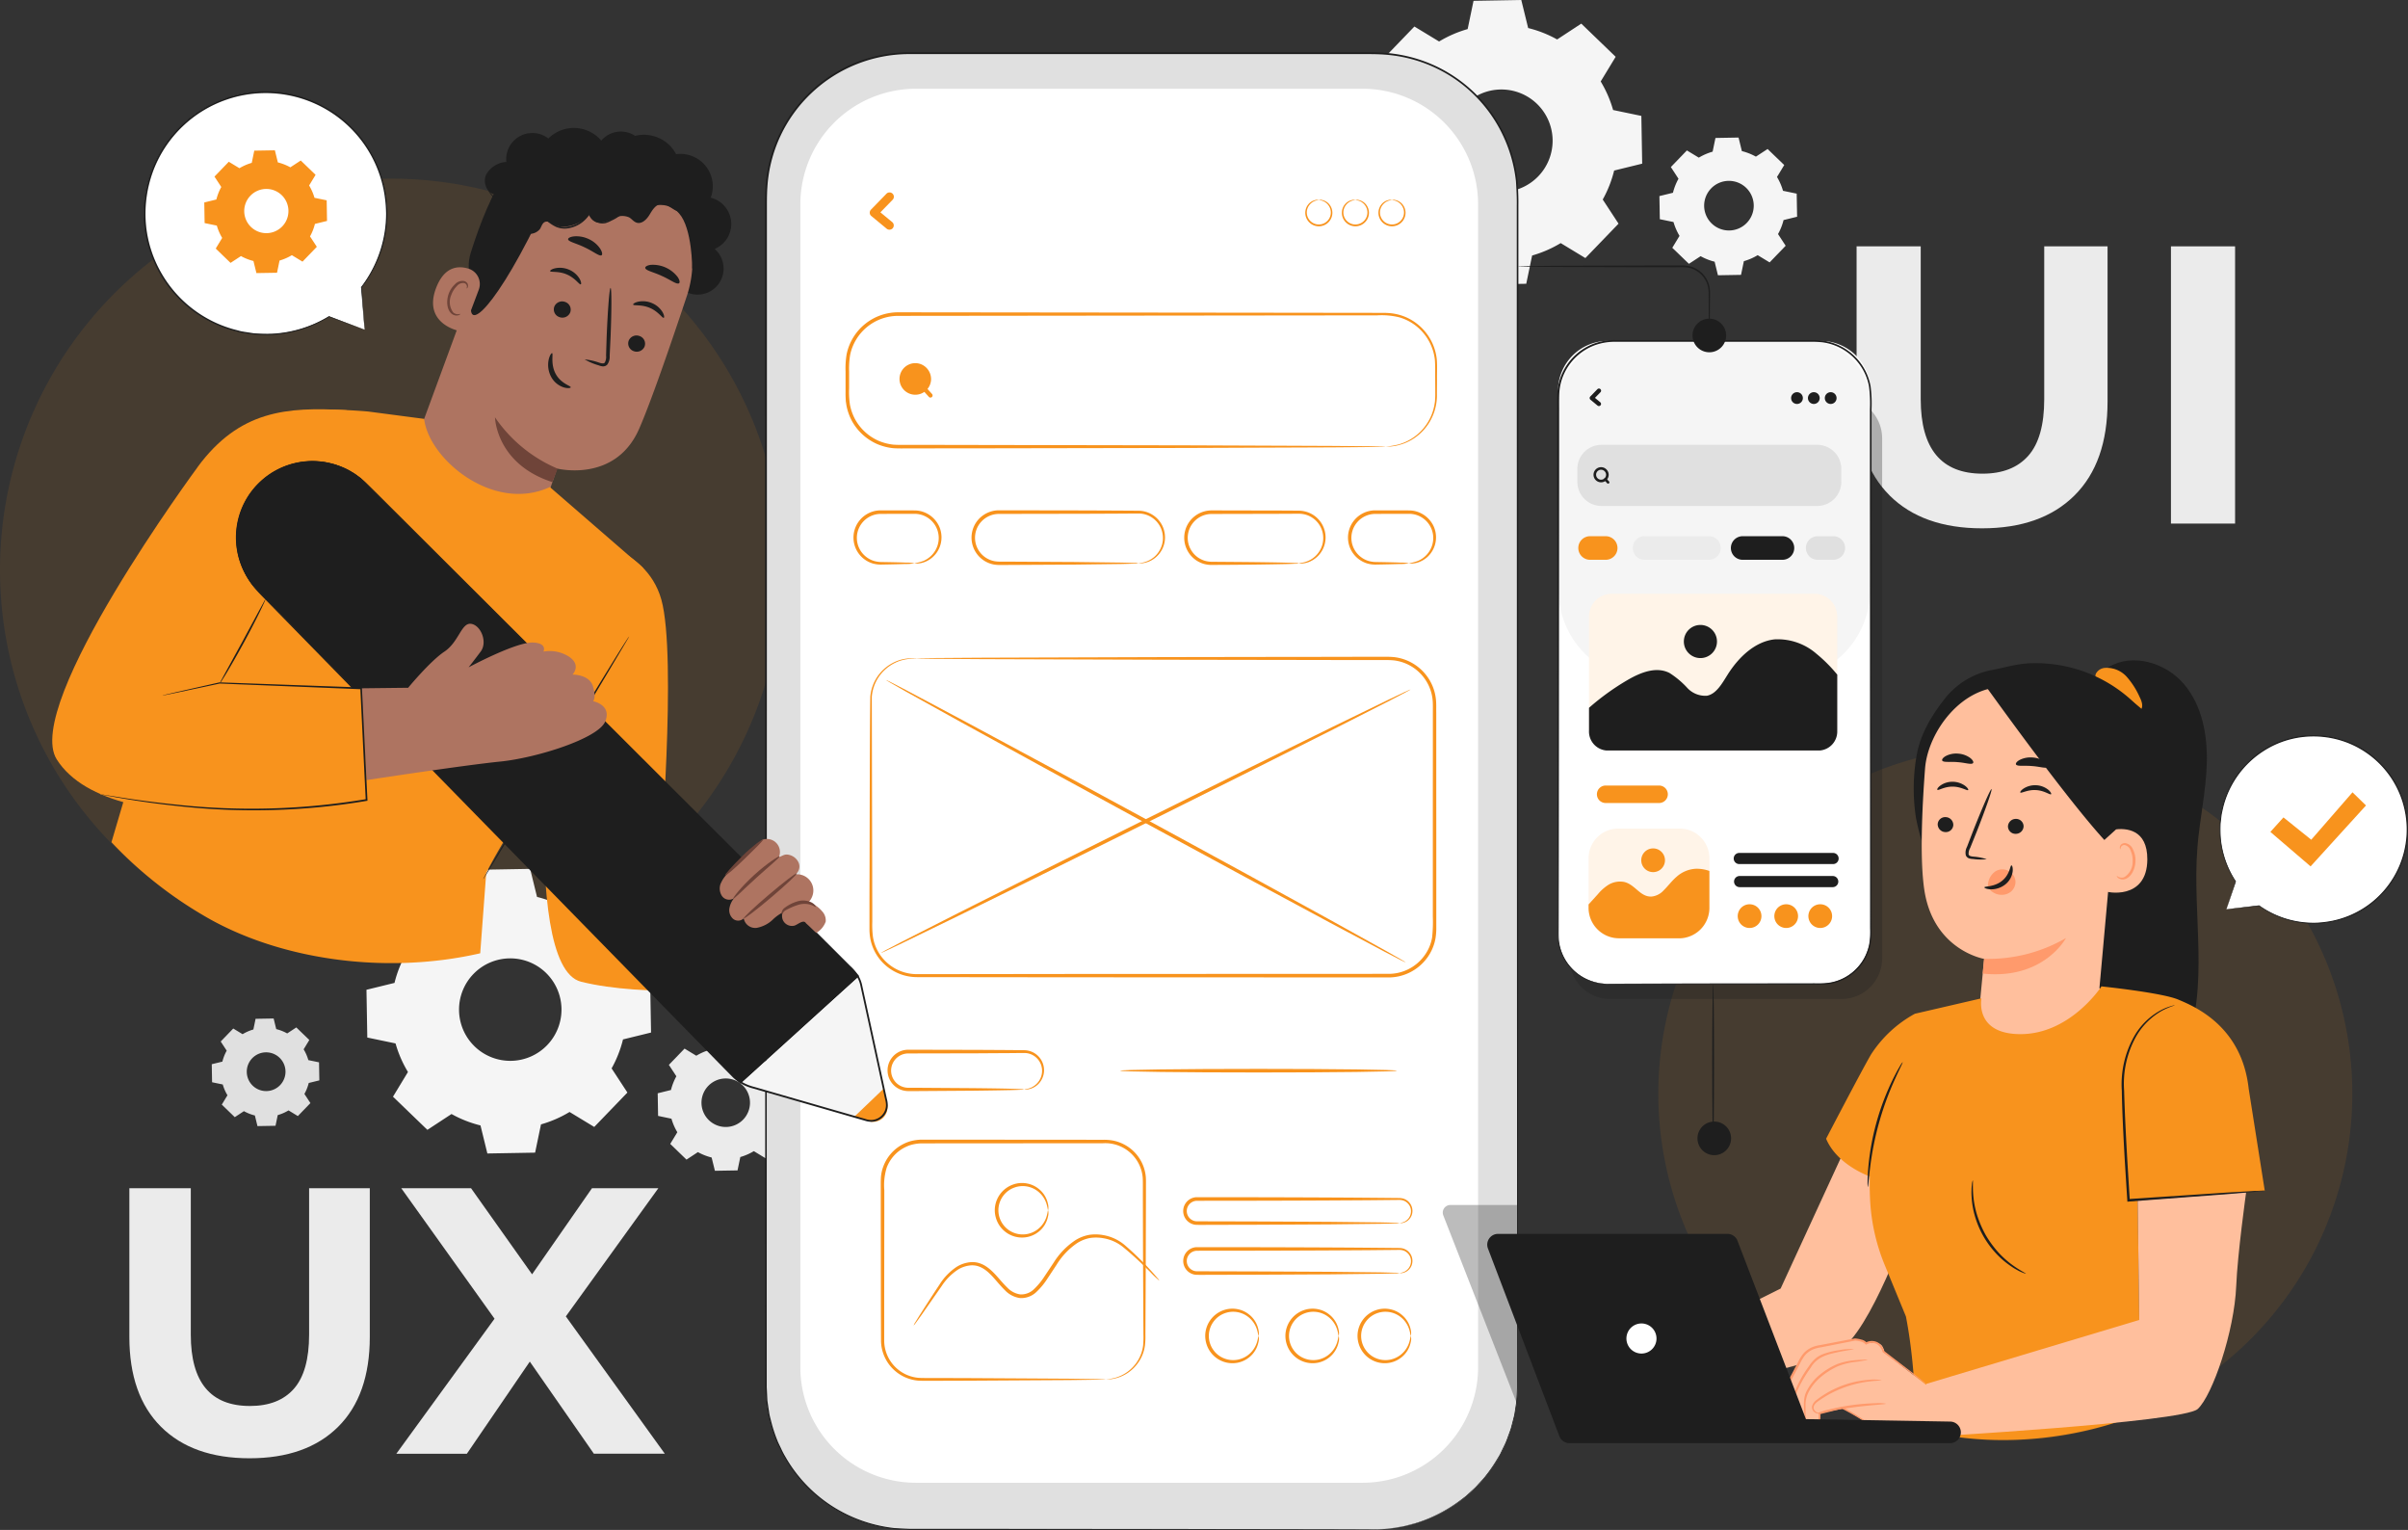 <svg xmlns="http://www.w3.org/2000/svg" width="441.082" height="280.163" viewBox="0 0 441.082 280.163"><rect x="0" y="0" width="441.082" height="280.163" fill="#333333" stroke="none"/><g transform="translate(-46.996 -0.01)"><path d="M169.307,173.977a71.648,71.648,0,1,0-101.325,0A71.648,71.648,0,0,0,169.307,173.977Z" transform="translate(0 -18.942)" fill="rgba(248,147,29,0.1)"/><path d="M590.025,116.858q-6.051-6.023-6.055-17.188V71.24h11.748V99.233q0,13.632,11.311,13.635,5.51,0,8.411-3.3t2.9-10.336V71.24h11.6V99.67q0,11.172-6.055,17.188t-16.935,6.017q-10.877,0-16.935-6.017Z" transform="translate(-196.896 -26.119)" fill="#ebebeb"/><path d="M674.89,71.24h11.748v50.767H674.89Z" transform="translate(-230.234 -26.119)" fill="#ebebeb"/><path d="M90.211,387.266q-5.8-5.766-5.8-16.46V343.579H95.664v26.815q0,13.062,10.836,13.059,5.282,0,8.056-3.16t2.78-9.9V343.579h11.115v27.227q0,10.7-5.8,16.46t-16.219,5.763Q96.009,393.029,90.211,387.266Z" transform="translate(-13.719 -125.979)" fill="#ebebeb"/><path d="M197.814,392.2l-11.742-16.878L174.54,392.2H161.62l17.993-24.731-17.087-23.9h12.78l11.184,15.77,10.975-15.77H209.62l-16.948,23.477L210.8,392.189H197.814Z" transform="translate(-42.03 -125.975)" fill="#ebebeb"/><path d="M167.917,258.84a21.483,21.483,0,0,1,5.231-2.274l1.077-5.174,8.746-.152,1.26,5.136a21.332,21.332,0,0,1,5.307,2.09l4.421-2.9,6.3,6.074-2.742,4.516a21.485,21.485,0,0,1,2.274,5.231l5.174,1.077.152,8.746-5.136,1.26a21.332,21.332,0,0,1-2.09,5.307l2.894,4.421-6.074,6.3-4.522-2.742a21.481,21.481,0,0,1-5.231,2.274l-1.077,5.174-8.746.152-1.26-5.136a21.33,21.33,0,0,1-5.307-2.09l-4.421,2.9-6.3-6.074,2.742-4.522a21.24,21.24,0,0,1-2.274-5.231l-5.174-1.077-.152-8.746,5.136-1.26a21.331,21.331,0,0,1,2.09-5.307l-2.894-4.421,6.074-6.3,4.522,2.742Zm4.661,11.653a9.383,9.383,0,1,0,13.268-.234A9.384,9.384,0,0,0,172.579,270.493Z" transform="translate(-38.866 -92.12)" fill="#f5f5f5"/><path d="M244.288,303.187a10.2,10.2,0,0,1,2.476-1.077l.513-2.451,4.142-.07.6,2.432a10.378,10.378,0,0,1,2.514.988l2.09-1.374,2.977,2.875-1.3,2.141a10.2,10.2,0,0,1,1.077,2.476l2.451.507.07,4.142-2.432.6a10.379,10.379,0,0,1-.988,2.514l1.368,2.09-2.875,2.977-2.141-1.3a10.2,10.2,0,0,1-2.476,1.077l-.513,2.451-4.142.07-.6-2.432a10.381,10.381,0,0,1-2.514-.988l-2.09,1.374-2.977-2.875,1.3-2.141a10.2,10.2,0,0,1-1.077-2.476l-2.451-.513-.07-4.142,2.432-.6a10.378,10.378,0,0,1,.988-2.514l-1.374-2.09,2.875-2.977,2.141,1.3Zm2.2,5.516a4.443,4.443,0,1,0,6.283-.108A4.448,4.448,0,0,0,246.492,308.7Z" transform="translate(-69.751 -109.849)" fill="#ebebeb"/><path d="M113.889,297.375a8.137,8.137,0,0,1,1.976-.861l.405-1.957,3.306-.057.475,1.944a7.984,7.984,0,0,1,2.008.792l1.672-1.1,2.381,2.3-1.039,1.71a8.139,8.139,0,0,1,.861,1.976l1.957.405.057,3.306-1.944.475a7.983,7.983,0,0,1-.792,2.008l1.1,1.672-2.3,2.381-1.71-1.039a8.138,8.138,0,0,1-1.976.861l-.405,1.957-3.306.057-.475-1.944a8.23,8.23,0,0,1-2.008-.792l-1.672,1.1-2.381-2.3,1.039-1.71a8.138,8.138,0,0,1-.861-1.976l-1.957-.405-.057-3.306,1.944-.475a8.228,8.228,0,0,1,.792-2.008l-1.1-1.672,2.3-2.381Zm1.761,4.408a3.547,3.547,0,1,0,5.016-.089A3.544,3.544,0,0,0,115.65,301.783Z" transform="translate(-22.457 -107.983)" fill="#e0e0e0"/><path d="M454.577,7.61a21.482,21.482,0,0,1,5.231-2.274L460.885.162,469.632.01l1.26,5.136a21.33,21.33,0,0,1,5.307,2.09l4.421-2.9,6.3,6.074-2.742,4.516a21.481,21.481,0,0,1,2.274,5.231l5.174,1.077.152,8.746-5.136,1.26a21.33,21.33,0,0,1-2.09,5.307l2.894,4.421-6.074,6.3-4.522-2.742a21.482,21.482,0,0,1-5.231,2.274l-1.077,5.174-8.746.152-1.26-5.136a21.331,21.331,0,0,1-5.307-2.09l-4.421,2.9-6.3-6.074L447.25,37.2a21.483,21.483,0,0,1-2.274-5.231L439.8,30.9l-.152-8.746,5.136-1.26a21.331,21.331,0,0,1,2.09-5.307l-2.894-4.421,6.074-6.3Zm4.661,11.653a9.383,9.383,0,1,0,13.268-.234A9.384,9.384,0,0,0,459.239,19.263Z" transform="translate(-143.977 0)" fill="#f5f5f5"/><path d="M534.154,43.465a10.562,10.562,0,0,1,2.533-1.1l.519-2.508,4.231-.076.608,2.483a10.5,10.5,0,0,1,2.571,1.013l2.141-1.4,3.046,2.939L548.479,47a10.558,10.558,0,0,1,1.1,2.533l2.508.519.076,4.231-2.483.608a10.454,10.454,0,0,1-1.013,2.565l1.4,2.141-2.939,3.046-2.185-1.324a10.561,10.561,0,0,1-2.533,1.1l-.519,2.508L537.662,65l-.608-2.483a10.358,10.358,0,0,1-2.565-1.013l-2.141,1.4L529.3,59.97l1.324-2.185a10.564,10.564,0,0,1-1.1-2.533l-2.508-.519L526.94,50.5l2.483-.608a10.356,10.356,0,0,1,1.013-2.565l-1.4-2.141,2.939-3.046,2.185,1.324Zm2.255,5.637a4.542,4.542,0,1,0,6.422-.114A4.542,4.542,0,0,0,536.408,49.1Z" transform="translate(-175.984 -14.583)" fill="#f5f5f5"/><path d="M380,15.4H294.721a26.2,26.2,0,0,0-26.2,26.2V259.514a26.2,26.2,0,0,0,26.2,26.2H380a26.2,26.2,0,0,0,26.2-26.2V41.6A26.2,26.2,0,0,0,380,15.4Z" transform="translate(-81.228 -5.643)" fill="#e0e0e0"/><path d="M379.91,285.615s.671-.044,1.989-.114a18.66,18.66,0,0,0,2.426-.31c.241-.038.494-.076.754-.114s.519-.127.792-.2q.817-.209,1.748-.456a27.149,27.149,0,0,0,8.347-4.4c.19-.139.374-.285.57-.424.177-.158.355-.323.532-.488.361-.329.728-.659,1.1-1s.7-.741,1.058-1.121c.342-.393.728-.76,1.045-1.2a26.8,26.8,0,0,0,1.906-2.736c.285-.5.627-.975.874-1.514s.513-1.07.779-1.621.437-1.14.665-1.723c.108-.291.215-.589.323-.887s.165-.614.253-.925c.152-.621.336-1.248.469-1.894.1-.652.2-1.311.3-1.976.279-2.685.177-5.529.2-8.5q0-8.9-.013-19.31c-.006-13.857-.013-29.633-.025-47.069-.013-34.877-.019-76.41-.038-122.523V43.179c.025-1.488-.057-2.964-.152-4.446a26.266,26.266,0,0,0-2.464-8.556,25.918,25.918,0,0,0-12.755-12.419,26.226,26.226,0,0,0-8.9-2.21c-1.539-.108-3.1-.089-4.661-.089h-82.37a26.039,26.039,0,0,0-17.879,7.125,25.928,25.928,0,0,0-8.088,17.182c-.114,1.6-.082,3.224-.089,4.839V78.031c0,25.1-.006,49.3-.013,72.37s-.013,44.972-.013,65.486q0,15.38-.006,29.678v13.984c.025.57.057,1.134.082,1.7l.044.842.127.836c.082.557.171,1.108.253,1.659.12.545.272,1.083.405,1.621a26.85,26.85,0,0,0,1.045,3.141c.2.513.462.994.69,1.488a13.669,13.669,0,0,0,.754,1.45,26.156,26.156,0,0,0,8.664,9.12,26.471,26.471,0,0,0,11.279,3.965c.975.057,1.944.114,2.907.146h8.518q5.548,0,10.747.006c13.851.013,25.789.019,35.542.025s17.321.025,22.458.032c2.565.006,4.522.013,5.839.019s1.989.019,1.989.019-.671.013-1.989.019-3.274.006-5.839.019c-5.136.006-12.711.019-22.458.032s-21.685.019-35.542.025q-5.2,0-10.747.006h-8.518c-.969-.032-1.951-.089-2.932-.146a26.689,26.689,0,0,1-11.374-3.984,26.317,26.317,0,0,1-8.746-9.19,13.321,13.321,0,0,1-.76-1.463c-.228-.5-.5-.982-.7-1.5a27.309,27.309,0,0,1-1.058-3.167c-.133-.545-.291-1.083-.412-1.634-.082-.557-.171-1.115-.26-1.678l-.127-.842-.044-.855c-.032-.57-.057-1.14-.089-1.71q0-6.849-.013-13.99,0-14.278-.013-29.678c0-20.507-.013-42.42-.013-65.486s0-47.271-.013-72.37V44.6c0-1.615-.032-3.23.089-4.858a26.364,26.364,0,0,1,16.517-22.724,26.663,26.663,0,0,1,9.772-1.887h82.37c1.558,0,3.116-.019,4.68.089A26.53,26.53,0,0,1,390.7,17.46a26.188,26.188,0,0,1,12.907,12.571,26.532,26.532,0,0,1,2.5,8.658c.1,1.495.177,3,.152,4.478V65.111c-.013,46.112-.025,87.646-.038,122.523-.006,17.442-.019,33.218-.025,47.069q0,10.393-.013,19.31c-.019,2.964.076,5.808-.209,8.512-.1.671-.2,1.336-.3,1.989-.133.646-.317,1.273-.475,1.9-.089.31-.146.627-.253.925s-.222.6-.329.893c-.234.583-.4,1.184-.678,1.729s-.526,1.1-.785,1.628-.6,1.013-.88,1.514a25.461,25.461,0,0,1-1.919,2.749c-.317.437-.709.8-1.051,1.2a14.968,14.968,0,0,1-1.064,1.121c-.374.342-.741.671-1.1,1-.184.165-.361.323-.538.488-.19.146-.38.285-.57.424a27.016,27.016,0,0,1-8.385,4.383l-1.754.45c-.272.063-.538.146-.8.19s-.513.076-.754.114a19.536,19.536,0,0,1-2.432.291c-1.317.063-1.989.082-1.989.082Z" transform="translate(-81.134 -5.543)" fill="#1e1e1e"/><path d="M381.452,25.67h-81.8A21.172,21.172,0,0,0,278.48,46.842v212.93a21.172,21.172,0,0,0,21.172,21.172h81.8a21.172,21.172,0,0,0,21.172-21.172V46.842A21.172,21.172,0,0,0,381.452,25.67Z" transform="translate(-84.88 -9.409)" fill="#fff"/><g transform="translate(311.275 220.666)" opacity="0.3"><path d="M477.981,385.089l-13.6-34.757a1.4,1.4,0,0,1,1.3-1.913h12.286v36.669Z" transform="translate(-464.285 -348.42)" fill="#1e1e1e"/></g><path d="M390.433,114.9a13.965,13.965,0,0,0,2.47-.412,9.2,9.2,0,0,0,5.472-4.326,8.615,8.615,0,0,0,.906-2.267,10.374,10.374,0,0,0,.241-1.292c.025-.45.063-.9.051-1.381,0-.956-.006-1.951-.013-2.989s.025-2.128-.057-3.211A9.166,9.166,0,0,0,396.3,93a8.976,8.976,0,0,0-3.338-1.78,13.44,13.44,0,0,0-4.015-.355c-22.47.025-53.49.057-87.76.095a8.979,8.979,0,0,0-8.79,7.131,15.032,15.032,0,0,0-.19,3.04v3.1a15.59,15.59,0,0,0,.152,3,9.391,9.391,0,0,0,.988,2.749,9.123,9.123,0,0,0,4.212,3.838,9.52,9.52,0,0,0,2.755.722c.931.07,1.932.038,2.9.044q5.833,0,11.406.013l39.456.07c11.229.044,20.311.082,26.6.108,3.135.025,5.573.051,7.233.063.823.013,1.45.025,1.881.032.209.006.367.013.481.019s.158.013.158.019a.548.548,0,0,1-.158.019c-.114,0-.272.013-.481.019-.431.006-1.058.019-1.881.032-1.659.013-4.1.038-7.233.063-6.289.025-15.371.063-26.6.108l-39.456.07q-5.567,0-11.406.013c-.975-.006-1.932.032-2.958-.044a10.061,10.061,0,0,1-2.951-.773,9.758,9.758,0,0,1-4.522-4.1,9.859,9.859,0,0,1-1.064-2.951l-.12-.785-.038-.792c-.019-.526,0-1.026-.006-1.545v-3.1a15.466,15.466,0,0,1,.2-3.173,9.629,9.629,0,0,1,9.43-7.663c34.269.038,65.3.07,87.76.1.7.013,1.387-.019,2.1.038a9.412,9.412,0,0,1,2.039.355,9.281,9.281,0,0,1,3.483,1.881,9.516,9.516,0,0,1,3.293,6.308c.082,1.146.025,2.2.032,3.243s-.006,2.033-.013,2.989a9.583,9.583,0,0,1-1.286,5.073,9.453,9.453,0,0,1-2.863,3.059,9.249,9.249,0,0,1-2.8,1.26c-.2.051-.393.1-.57.139s-.348.051-.507.076a4.961,4.961,0,0,1-.792.07c-.209,0-.367,0-.481.006a.662.662,0,0,1-.165-.006Z" transform="translate(-89.675 -33.107)" fill="#f8931d"/><path d="M427,57.8a4.794,4.794,0,0,0-.557.133,2.322,2.322,0,0,0-1.21.855,2.2,2.2,0,1,0,3.528,0,2.321,2.321,0,0,0-1.21-.855c-.348-.1-.557-.108-.557-.133a1.214,1.214,0,0,1,.589.013,2.364,2.364,0,0,1,1.368.836,2.425,2.425,0,0,1,.386,2.331,2.483,2.483,0,0,1-4.68,0,2.438,2.438,0,0,1,.386-2.331,2.282,2.282,0,0,1,1.368-.836A1.214,1.214,0,0,1,427,57.8Z" transform="translate(-138.428 -21.183)" fill="#f8931d"/><path d="M437.581,57.8a4.8,4.8,0,0,0-.557.133,2.322,2.322,0,0,0-1.21.855,2.2,2.2,0,1,0,3.528,0,2.322,2.322,0,0,0-1.21-.855c-.348-.1-.557-.108-.557-.133a1.214,1.214,0,0,1,.589.013,2.364,2.364,0,0,1,1.368.836,2.425,2.425,0,0,1,.386,2.331,2.483,2.483,0,0,1-4.68,0,2.438,2.438,0,0,1,.386-2.331,2.282,2.282,0,0,1,1.368-.836A1.214,1.214,0,0,1,437.581,57.8Z" transform="translate(-142.308 -21.183)" fill="#f8931d"/><path d="M448.161,57.8a4.794,4.794,0,0,0-.557.133,2.322,2.322,0,0,0-1.21.855,2.2,2.2,0,1,0,3.528,0,2.322,2.322,0,0,0-1.21-.855c-.348-.1-.557-.108-.557-.133a1.214,1.214,0,0,1,.589.013,2.364,2.364,0,0,1,1.368.836,2.425,2.425,0,0,1,.386,2.331,2.483,2.483,0,0,1-4.68,0,2.438,2.438,0,0,1,.386-2.331,2.281,2.281,0,0,1,1.368-.836A1.214,1.214,0,0,1,448.161,57.8Z" transform="translate(-146.187 -21.183)" fill="#f8931d"/><path d="M301.595,55.908c-.937.969-1.881,1.938-2.818,2.9a.8.8,0,0,0,0,1.121c.937.779,1.881,1.552,2.818,2.331a.815.815,0,0,0,1.121,0,.8.8,0,0,0,0-1.121c-.937-.779-1.881-1.552-2.818-2.331v1.121c.937-.969,1.881-1.938,2.818-2.9a.793.793,0,1,0-1.121-1.121Z" transform="translate(-92.237 -20.413)" fill="#f8931d"/><path d="M312.15,107.9a2.1,2.1,0,1,0,0,.006.4.4,0,0,0,.792,0,2.943,2.943,0,0,0-1.894-2.717,2.892,2.892,0,1,0,1.894,2.711A.4.4,0,0,0,312.15,107.9Z" transform="translate(-95.396 -38.501)" fill="#f8931d"/><path d="M313.9,112.511c.317.348.627.7.944,1.045l.133.152a.4.4,0,0,0,.557,0,.4.4,0,0,0,0-.557c-.317-.348-.627-.7-.944-1.045l-.133-.152a.4.4,0,0,0-.557,0A.4.4,0,0,0,313.9,112.511Z" transform="translate(-97.825 -41.006)" fill="#f8931d"/><path d="M305.026,157.276a11.384,11.384,0,0,0,1.564-.412,4.718,4.718,0,0,0,1.539-1.026,4.525,4.525,0,0,0,1.191-2.1,4.424,4.424,0,0,0-2.533-5.162,4.374,4.374,0,0,0-1.742-.361c-.652,0-1.324,0-2,.006q-2.042,0-4.212.006a4.392,4.392,0,0,0-2.647,7.879,4.324,4.324,0,0,0,1.336.709,4.875,4.875,0,0,0,1.387.222c1.894.032,3.426.063,4.484.108a7.936,7.936,0,0,1,1.64.127,7.93,7.93,0,0,1-1.64.127c-1.058.038-2.59.076-4.484.108a5.5,5.5,0,0,1-1.539-.2,5.075,5.075,0,0,1-1.514-.76,4.955,4.955,0,0,1-1.938-3.129,4.983,4.983,0,0,1,4.915-5.839q2.166,0,4.212.006c.684,0,1.349,0,2.008.006a4.8,4.8,0,0,1,1.989.437,5.031,5.031,0,0,1,2.565,2.641,4.92,4.92,0,0,1,.171,3.2,4.851,4.851,0,0,1-1.387,2.242,4.788,4.788,0,0,1-1.71,1,4.405,4.405,0,0,1-1.222.215c-.285-.006-.431-.019-.431-.044Z" transform="translate(-90.513 -54.111)" fill="#f8931d"/><path d="M448.056,157.276a11.383,11.383,0,0,0,1.564-.412,4.718,4.718,0,0,0,1.539-1.026,4.524,4.524,0,0,0,1.191-2.1,4.424,4.424,0,0,0-2.533-5.162,4.374,4.374,0,0,0-1.742-.361c-.652,0-1.324,0-2,.006q-2.042,0-4.212.006a4.392,4.392,0,0,0-2.647,7.879,4.325,4.325,0,0,0,1.336.709,4.876,4.876,0,0,0,1.387.222c1.894.032,3.42.063,4.484.108a8.461,8.461,0,0,1,1.64.127,7.929,7.929,0,0,1-1.64.127c-1.058.038-2.59.076-4.484.108a5.505,5.505,0,0,1-1.539-.2,5.076,5.076,0,0,1-1.514-.76,4.955,4.955,0,0,1-1.938-3.129,4.983,4.983,0,0,1,4.915-5.839q2.166,0,4.212.006c.684,0,1.349,0,2.008.006a4.8,4.8,0,0,1,1.989.437,5.032,5.032,0,0,1,2.565,2.641,4.92,4.92,0,0,1,.171,3.2,4.85,4.85,0,0,1-1.387,2.242,4.788,4.788,0,0,1-1.71,1,4.406,4.406,0,0,1-1.222.215c-.285-.006-.431-.019-.431-.044Z" transform="translate(-142.959 -54.111)" fill="#f8931d"/><path d="M358.565,157.269c0-.038.285-.025.8-.139a4.725,4.725,0,0,0,2.046-.994,4.63,4.63,0,0,0,1.628-3.1,4.726,4.726,0,0,0-.342-2.172,4.553,4.553,0,0,0-1.539-1.9,4.461,4.461,0,0,0-2.54-.817c-.994,0-2.027.013-3.1.019-2.147.013-4.433.019-6.84.032-4.82.006-10.12.019-15.681.025a4.421,4.421,0,0,0-3.357,1.577,4.361,4.361,0,0,0,2.552,7.074,5.513,5.513,0,0,0,.861.082h.912l12.806.07,8.632.108c1,.025,1.786.044,2.35.063a3.287,3.287,0,0,1,.817.07,3.561,3.561,0,0,1-.817.063c-.557.013-1.343.038-2.35.063l-8.632.108-12.806.07h-.912a5.613,5.613,0,0,1-.969-.082,5.011,5.011,0,0,1-2.945-8.113,5.069,5.069,0,0,1,3.863-1.818c5.561.006,10.855.019,15.681.025,2.407.013,4.7.019,6.84.032l3.1.019a4.911,4.911,0,0,1,4.459,3.059,4.972,4.972,0,0,1,.323,2.369,4.816,4.816,0,0,1-1.837,3.255,4.646,4.646,0,0,1-2.185.925,2.812,2.812,0,0,1-.614.032c-.139,0-.209-.013-.209-.025Z" transform="translate(-103.039 -54.103)" fill="#f8931d"/><path d="M410.5,157.276s.215-.044.614-.114a4.7,4.7,0,0,0,1.634-.608,4.625,4.625,0,0,0,1.8-2,4.523,4.523,0,0,0,.133-3.483,4.436,4.436,0,0,0-3.084-2.742,4.7,4.7,0,0,0-1.165-.133c-.424,0-.849,0-1.286.006-.868,0-1.767.006-2.685.013-3.68.006-7.714.019-11.951.025a4.372,4.372,0,0,0-4.06,5.972,4.461,4.461,0,0,0,1.621,2.027,4.846,4.846,0,0,0,1.14.551,4.78,4.78,0,0,0,1.222.2l2.527.019c1.634.013,3.154.025,4.547.038,2.78.032,5.029.063,6.58.108.779.019,1.381.038,1.792.063a1.975,1.975,0,0,1,.627.07,2.133,2.133,0,0,1-.627.063c-.412.019-1.013.044-1.792.063-1.552.038-3.8.076-6.58.108-1.393.013-2.913.025-4.547.038-.817,0-1.666.006-2.54.013a5.22,5.22,0,0,1-1.387-.209,5.451,5.451,0,0,1-1.3-.614,5,5,0,0,1-2.077-5.383,4.981,4.981,0,0,1,1.735-2.692,5.075,5.075,0,0,1,3.116-1.089c4.237.006,8.277.019,11.951.025.918,0,1.811.006,2.685.013.437,0,.861,0,1.286.006a5.214,5.214,0,0,1,1.3.171,4.919,4.919,0,0,1,3.388,3.116,4.836,4.836,0,0,1-.241,3.806,4.788,4.788,0,0,1-2.008,2.065,4.235,4.235,0,0,1-1.742.519,1.644,1.644,0,0,1-.633-.019Z" transform="translate(-125.589 -54.111)" fill="#f8931d"/><path d="M307.14,190.223a1.723,1.723,0,0,1-.2.019c-.139,0-.336.013-.6.019a8.541,8.541,0,0,0-2.28.393,7.714,7.714,0,0,0-3.135,2.008,7.538,7.538,0,0,0-2.027,4.585c.019,7.809.044,19.1.076,33.053q0,2.622.013,5.358v2.768a17.567,17.567,0,0,0,.12,2.78,8.033,8.033,0,0,0,2.692,4.832,8.191,8.191,0,0,0,5.371,1.995c8.208-.006,16.979-.019,26.207-.032,18.455-.006,38.747-.019,60.045-.025a8.088,8.088,0,0,0,6.612-3.224,7.818,7.818,0,0,0,1.495-3.426,26.466,26.466,0,0,0,.133-3.838v-15.32q0-7.533.006-14.788V200.21c0-.589.013-1.184-.006-1.761a8.334,8.334,0,0,0-.209-1.678,8,8,0,0,0-1.412-3.015,8.077,8.077,0,0,0-5.554-3.186c-.538-.044-1.083-.063-1.647-.057h-4.978c-4.37,0-8.62-.013-12.723-.019-8.208-.013-15.852-.025-22.831-.038-13.958-.044-25.251-.082-33.066-.108-3.9-.025-6.929-.051-8.987-.063-1.026-.013-1.8-.025-2.337-.032-.26-.006-.456-.013-.6-.019a.569.569,0,0,1-.2-.019,1.716,1.716,0,0,1,.2-.019c.139,0,.336-.006.6-.019.532-.006,1.317-.019,2.337-.032,2.058-.013,5.092-.038,8.987-.063,7.815-.025,19.107-.063,33.066-.108,6.979-.013,14.623-.025,22.831-.038q6.156,0,12.723-.019h4.978a15.679,15.679,0,0,1,1.71.057,8.7,8.7,0,0,1,5.979,3.414,8.578,8.578,0,0,1,1.52,3.243,9.084,9.084,0,0,1,.228,1.8c.019.6,0,1.178.013,1.773v7.169q0,7.248.006,14.788v17.271a11.433,11.433,0,0,1-.139,2.008,8.562,8.562,0,0,1-1.615,3.711,8.753,8.753,0,0,1-7.138,3.483c-21.3-.006-41.59-.019-60.045-.025-9.228-.013-18-.019-26.207-.032a8.737,8.737,0,0,1-5.719-2.147,8.574,8.574,0,0,1-2.85-5.149,9.4,9.4,0,0,1-.114-1.457v-4.174q0-2.736.013-5.358c.044-13.965.032-25.251.139-33.072a7.726,7.726,0,0,1,5.377-6.7,7.872,7.872,0,0,1,2.318-.336c.26,0,.456.013.6.013a.569.569,0,0,1,.2.019Z" transform="translate(-92.21 -69.635)" fill="#f8931d"/><path d="M303.22,196.6c.089-.158,21.476,11.292,47.765,25.574s47.544,26,47.455,26.156-21.47-11.292-47.772-25.58-47.537-26-47.449-26.156Z" transform="translate(-93.951 -72.081)" fill="#f8931d"/><path d="M398.821,199.351c.082.165-21.577,11.1-48.367,24.421s-48.582,24-48.665,23.832,21.571-11.1,48.373-24.421,48.576-23.99,48.658-23.826Z" transform="translate(-93.427 -73.094)" fill="#f8931d"/><path d="M328.737,310.811a6.221,6.221,0,0,1,.633-.127,3.453,3.453,0,0,0,1.583-.849,3.333,3.333,0,0,0,1.058-2.527,3.252,3.252,0,0,0-2.945-3.16c-.342-.025-.747-.006-1.14-.006-.792,0-1.615.013-2.47.019-1.71.006-3.534.019-5.453.032-3.844.006-8.062.019-12.5.025a3.139,3.139,0,0,0-1.184,6.048,3.3,3.3,0,0,0,1.343.234h1.457l10.2.07c2.907.032,5.257.063,6.878.108.811.019,1.444.038,1.868.063a3.17,3.17,0,0,1,.652.063,2.624,2.624,0,0,1-.652.063c-.431.019-1.058.044-1.868.063-1.621.038-3.977.076-6.878.108l-10.2.07h-1.457a3.929,3.929,0,0,1-1.577-.272,3.786,3.786,0,0,1,1.419-7.3c4.433.006,8.651.019,12.5.025,1.919.013,3.743.019,5.453.032l2.47.019c.4.006.773,0,1.191.032a3.949,3.949,0,0,1,1.14.323,3.675,3.675,0,0,1,2.115,3.319,3.593,3.593,0,0,1-1.254,2.723,3.471,3.471,0,0,1-1.729.792,3.014,3.014,0,0,1-.494.025c-.114,0-.165-.013-.165-.025Z" transform="translate(-94.135 -111.298)" fill="#f8931d"/><path d="M342.851,373.457a13.958,13.958,0,0,0,1.7-.279,7.141,7.141,0,0,0,3.965-2.717,6.914,6.914,0,0,0,1.279-3.243,16.3,16.3,0,0,0,.057-2.033c0-.716-.006-1.457-.013-2.223-.013-3.072-.032-6.568-.051-10.424s-.025-8.094-.038-12.635v-1.716c0-.576.006-1.172-.032-1.723a6.89,6.89,0,0,0-7.252-6.276c-10.215.006-21.444.019-33.23.025a7.637,7.637,0,0,0-2.071.317,7.2,7.2,0,0,0-1.862.925,6.825,6.825,0,0,0-2.483,3.23,10.9,10.9,0,0,0-.431,4.1v4.205c-.006,5.561-.013,10.918-.019,16.029v7.454a6.892,6.892,0,0,0,6.232,6.669c.519.038,1.064.038,1.6.038h1.6l6.061.019c7.72.044,13.965.082,18.3.108,2.153.025,3.825.051,4.972.063.564.013.994.025,1.292.032a3.451,3.451,0,0,1,.443.032,2.417,2.417,0,0,1-.443.032c-.3.006-.735.019-1.292.032-1.146.013-2.825.038-4.972.063-4.332.025-10.577.063-18.3.108l-6.061.019h-1.6c-.538,0-1.077.006-1.653-.032a7.442,7.442,0,0,1-6.764-7.182c-.006-2.426-.019-4.915-.025-7.473,0-5.111-.013-10.469-.019-16.029V338.77c.006-.716-.019-1.4.019-2.147a7,7,0,0,1,.45-2.185,7.531,7.531,0,0,1,2.717-3.54,8.026,8.026,0,0,1,2.046-1.02,8.337,8.337,0,0,1,2.267-.348c11.786.006,23.015.019,33.23.025a8.919,8.919,0,0,1,1.957.171,7.649,7.649,0,0,1,1.837.659,7.434,7.434,0,0,1,4.028,6c.044.621.025,1.191.025,1.767v1.716c-.013,4.541-.025,8.772-.038,12.635s-.032,7.353-.051,10.424c0,.766-.006,1.507-.013,2.223a14.863,14.863,0,0,1-.082,2.071,7.059,7.059,0,0,1-1.387,3.35,7.174,7.174,0,0,1-4.136,2.7,6.007,6.007,0,0,1-1.292.165,2.37,2.37,0,0,1-.443-.013Z" transform="translate(-93.411 -120.828)" fill="#f8931d"/><path d="M356.256,365.4a18.95,18.95,0,0,1-1.71-1.64c-1.089-1.064-2.647-2.635-4.744-4.357a7.752,7.752,0,0,0-3.882-1.792,7.5,7.5,0,0,0-2.381-.025,6.7,6.7,0,0,0-2.331.925,12.957,12.957,0,0,0-3.781,3.977c-.538.817-1.089,1.653-1.653,2.5a12.842,12.842,0,0,1-2,2.438,4.009,4.009,0,0,1-3.04,1.153,4.693,4.693,0,0,1-2.793-1.463c-1.438-1.406-2.464-3.046-3.946-3.939a4.392,4.392,0,0,0-1.14-.488,3.811,3.811,0,0,0-1.2-.089,5.392,5.392,0,0,0-2.223.728,10.4,10.4,0,0,0-3.053,3.059c-1.545,2.223-2.806,4.022-3.692,5.3-.443.621-.792,1.1-1.032,1.425s-.38.481-.4.469a2.227,2.227,0,0,1,.285-.545c.209-.348.519-.849.925-1.495.823-1.286,2.008-3.141,3.521-5.428a10.755,10.755,0,0,1,3.16-3.262,5.876,5.876,0,0,1,2.451-.836,4.293,4.293,0,0,1,1.387.089,4.87,4.87,0,0,1,1.317.545c1.659.994,2.711,2.679,4.079,3.99a4.109,4.109,0,0,0,2.4,1.273,3.372,3.372,0,0,0,2.546-.994,12.744,12.744,0,0,0,1.9-2.318q.845-1.263,1.659-2.489a13.469,13.469,0,0,1,4-4.129,7.165,7.165,0,0,1,2.552-.982,7.917,7.917,0,0,1,2.571.057,8.228,8.228,0,0,1,4.085,1.976,53.622,53.622,0,0,1,4.63,4.535c.513.564.906,1.013,1.159,1.324a2.361,2.361,0,0,1,.367.494Z" transform="translate(-96.898 -130.868)" fill="#f8931d"/><path d="M344.479,347.062c-.057,0-.063-.418-.272-1.121a4.692,4.692,0,0,0-1.729-2.445,4.49,4.49,0,0,0-4.218-.576,4.387,4.387,0,0,0-2.033,1.545,4.4,4.4,0,0,0,0,5.193,4.387,4.387,0,0,0,2.033,1.545,4.48,4.48,0,0,0,2.324.222,4.574,4.574,0,0,0,1.894-.8,4.692,4.692,0,0,0,1.729-2.445c.209-.7.209-1.121.272-1.121a2.274,2.274,0,0,1-.025,1.184,4.7,4.7,0,0,1-1.7,2.749,4.909,4.909,0,0,1-2.071.969,4.972,4.972,0,0,1-4.978-1.919,5.084,5.084,0,0,1-.988-2.977,5.01,5.01,0,0,1,3.338-4.712,4.894,4.894,0,0,1,2.628-.184,4.764,4.764,0,0,1,2.071.969,4.7,4.7,0,0,1,1.7,2.749,2.46,2.46,0,0,1,.025,1.184Z" transform="translate(-105.502 -125.427)" fill="#f8931d"/><path d="M449.39,383.4c-.057,0-.063-.418-.272-1.121a4.693,4.693,0,0,0-1.729-2.445,4.49,4.49,0,0,0-4.218-.576,4.387,4.387,0,0,0-2.033,1.545,4.4,4.4,0,0,0,0,5.193,4.388,4.388,0,0,0,2.033,1.545,4.48,4.48,0,0,0,2.324.222,4.574,4.574,0,0,0,1.894-.8,4.693,4.693,0,0,0,1.729-2.445c.209-.7.209-1.121.272-1.121a2.274,2.274,0,0,1-.025,1.184,4.7,4.7,0,0,1-1.7,2.749,4.908,4.908,0,0,1-2.071.969,4.971,4.971,0,0,1-4.978-1.919,5.084,5.084,0,0,1-.988-2.977,5.01,5.01,0,0,1,3.338-4.712,4.895,4.895,0,0,1,2.628-.184,4.763,4.763,0,0,1,2.071.969,4.7,4.7,0,0,1,1.7,2.749,2.461,2.461,0,0,1,.025,1.184Z" transform="translate(-143.97 -138.752)" fill="#f8931d"/><path d="M428.53,383.4c-.057,0-.063-.418-.272-1.121a4.693,4.693,0,0,0-1.729-2.445,4.49,4.49,0,0,0-4.218-.576,4.387,4.387,0,0,0-2.033,1.545,4.4,4.4,0,0,0,0,5.193,4.388,4.388,0,0,0,2.033,1.545,4.48,4.48,0,0,0,2.324.222,4.574,4.574,0,0,0,1.894-.8,4.693,4.693,0,0,0,1.729-2.445c.209-.7.209-1.121.272-1.121a2.274,2.274,0,0,1-.025,1.184,4.7,4.7,0,0,1-1.7,2.749,4.908,4.908,0,0,1-2.071.969,4.971,4.971,0,0,1-4.978-1.919,5.085,5.085,0,0,1-.988-2.977,5.01,5.01,0,0,1,3.338-4.712,4.9,4.9,0,0,1,2.628-.184,4.764,4.764,0,0,1,2.071.969,4.7,4.7,0,0,1,1.7,2.749,2.46,2.46,0,0,1,.025,1.184Z" transform="translate(-136.321 -138.752)" fill="#f8931d"/><path d="M405.34,383.4c-.057,0-.063-.418-.272-1.121a4.693,4.693,0,0,0-1.729-2.445,4.49,4.49,0,0,0-4.218-.576,4.387,4.387,0,0,0-2.033,1.545,4.4,4.4,0,0,0,0,5.193,4.388,4.388,0,0,0,2.033,1.545,4.48,4.48,0,0,0,2.324.222,4.574,4.574,0,0,0,1.894-.8,4.693,4.693,0,0,0,1.729-2.445c.209-.7.209-1.121.272-1.121a2.274,2.274,0,0,1-.025,1.184,4.7,4.7,0,0,1-1.7,2.749,4.908,4.908,0,0,1-2.071.969,4.971,4.971,0,0,1-4.978-1.919,5.085,5.085,0,0,1-.988-2.977,5.01,5.01,0,0,1,3.338-4.712,4.895,4.895,0,0,1,2.628-.184,4.763,4.763,0,0,1,2.071.969,4.7,4.7,0,0,1,1.7,2.749,2.461,2.461,0,0,1,.025,1.184Z" transform="translate(-127.818 -138.752)" fill="#f8931d"/><path d="M428.862,350.91a3.811,3.811,0,0,0,.842-.241,2.282,2.282,0,0,0,.8-.652,2.124,2.124,0,0,0,.431-1.311,2.036,2.036,0,0,0-.709-1.526,1.974,1.974,0,0,0-.861-.45,2.274,2.274,0,0,0-.513-.063c-.19,0-.386,0-.583.006-1.583.013-3.388.032-5.377.051-7.974.057-18.981.1-31.147.1a1.9,1.9,0,0,0-1.609.906,1.882,1.882,0,0,0,1.412,2.844c.659.019,1.431.006,2.134.013l8.271.019,14,.07,9.436.108c1.1.025,1.957.044,2.565.063a4.869,4.869,0,0,1,.893.063,4.961,4.961,0,0,1-.893.063c-.608.013-1.469.038-2.565.063l-9.436.108-14,.07c-2.635,0-5.4.013-8.271.019-.735,0-1.406.019-2.2-.013a2.531,2.531,0,0,1-1.906-3.832,2.533,2.533,0,0,1,2.172-1.222c12.16,0,23.173.038,31.147.1,1.989.019,3.794.032,5.377.051.2,0,.393,0,.583.006a2.418,2.418,0,0,1,.6.082A2.349,2.349,0,0,1,431.2,348.7a2.228,2.228,0,0,1-2.109,2.223.7.7,0,0,1-.228-.019Z" transform="translate(-125.482 -126.925)" fill="#f8931d"/><path d="M428.862,365.359a3.809,3.809,0,0,0,.842-.241,2.282,2.282,0,0,0,.8-.652,2.124,2.124,0,0,0,.431-1.311,2.036,2.036,0,0,0-.709-1.526,1.974,1.974,0,0,0-.861-.45,2.274,2.274,0,0,0-.513-.063c-.19,0-.386,0-.583.007-1.583.013-3.388.031-5.377.05-7.974.057-18.981.1-31.147.1a1.9,1.9,0,0,0-1.609.906,1.882,1.882,0,0,0,1.412,2.844c.659.019,1.431.006,2.134.013l8.271.019,14,.07,9.436.108c1.1.025,1.957.044,2.565.063a4.865,4.865,0,0,1,.893.063,4.961,4.961,0,0,1-.893.063c-.608.013-1.469.038-2.565.063l-9.436.108-14,.07c-2.635,0-5.4.013-8.271.019-.735,0-1.406.019-2.2-.013a2.534,2.534,0,0,1,.266-5.054c12.16,0,23.173.038,31.147.1,1.989.019,3.794.032,5.377.051.2,0,.393,0,.583.006a2.419,2.419,0,0,1,.6.082,2.349,2.349,0,0,1,1.742,2.305,2.228,2.228,0,0,1-2.109,2.223.7.7,0,0,1-.228-.019Z" transform="translate(-125.482 -132.224)" fill="#f8931d"/><path d="M421.656,309.4c0,.184-11.343.329-25.333.329s-25.333-.146-25.333-.329,11.343-.329,25.333-.329S421.656,309.216,421.656,309.4Z" transform="translate(-118.801 -113.325)" fill="#f8931d"/><path d="M635.128,324.378a63.561,63.561,0,1,0-89.888,0A63.561,63.561,0,0,0,635.128,324.378Z" transform="translate(-175.868 -79.152)" fill="rgba(248,147,29,0.1)"/><path d="M566.2,332.606l-3.224.139-11.6,25.181-18.347,9.145.874,9.443s22.591-4.167,28.221-7.321,12.812-23.636,12.812-23.636c.038.146-7.632-12.958-7.632-12.958" transform="translate(-178.218 -121.953)" fill="#ffbf9d"/><path d="M523.667,367.283l-2.35-2.47a2.7,2.7,0,0,0-1.52-.424l-7.454.228a4.659,4.659,0,0,0-3.445,2.09l-2.711,4.611s-1.824,3.154-1.59,3.92a1.363,1.363,0,0,0,1.571.925s.26,1.457.747,1.754a2.287,2.287,0,0,0,1.811.114,1.542,1.542,0,0,0,1.469.887,1.783,1.783,0,0,0,.386-.07c.887-.266,1.286-1.982,1.286-1.982l3.781-.7s5.428,3.629,7.34,6,6.922.564,6.922.564l1.875-8.962-8.107-6.485Z" transform="translate(-167.785 -133.609)" fill="#ffbf9d"/><path d="M519.1,370.637a6,6,0,0,1-1.628.272c-1.026.114-2.483.158-4.117.367l.177-.127a16.087,16.087,0,0,1-.969,1.786,19.923,19.923,0,0,1-3.585,4.237,6.985,6.985,0,0,1-1.868,1.336c-.044-.057.652-.589,1.64-1.577a24.625,24.625,0,0,0,3.414-4.243,16.967,16.967,0,0,0,.956-1.723l.057-.114.12-.013c1.685-.19,3.129-.171,4.161-.2a7.57,7.57,0,0,1,1.647.019Z" transform="translate(-168.712 -135.893)" fill="#ff9a6c"/><path d="M520.683,376.116a3.567,3.567,0,0,1-1.406.374,10.73,10.73,0,0,1-3.648-.127l.266-.152a12.518,12.518,0,0,1-.545,1.349,11.352,11.352,0,0,1-2.8,3.68,4.792,4.792,0,0,1-1.6,1.051c-.044-.063.551-.481,1.374-1.292a13.2,13.2,0,0,0,2.6-3.642c.209-.437.38-.874.532-1.292l.07-.2.2.044a18.408,18.408,0,0,0,4.953.2Z" transform="translate(-170.12 -137.819)" fill="#ff9a6c"/><path d="M531.586,376.871q-3.325-1.548-6.643-3.091a5.221,5.221,0,0,0-5.972.158c-1.191.614-2.381,1.235-3.578,1.849a.861.861,0,0,0-.475.431.8.8,0,0,0,.31.754,5.265,5.265,0,0,0,6.922.285,14.379,14.379,0,0,0,2.242,4.427,4.863,4.863,0,0,0,4.376,1.868" transform="translate(-171.568 -136.737)" fill="#ffbf9d"/><path d="M528.637,383.436a.694.694,0,0,1-.177.057,2.512,2.512,0,0,1-.545.063,4.2,4.2,0,0,1-2-.488,6.279,6.279,0,0,1-2.356-2.147,17.489,17.489,0,0,1-1.742-3.7l.329.089a5.3,5.3,0,0,1-3.87,1.21,5.7,5.7,0,0,1-2.16-.6,5.17,5.17,0,0,1-.956-.665,2.816,2.816,0,0,1-.431-.437.874.874,0,0,1-.19-.722.8.8,0,0,1,.4-.494c.158-.095.291-.158.431-.234.279-.146.557-.285.83-.431.551-.285,1.089-.564,1.621-.836a14.421,14.421,0,0,1,3.2-1.393,4.911,4.911,0,0,1,3.154.475c.9.412,1.71.811,2.464,1.165,1.438.7,2.628,1.286,3.54,1.729a9.559,9.559,0,0,1,1.273.69,8.155,8.155,0,0,1-1.349-.526c-.925-.412-2.141-.944-3.6-1.59-.766-.342-1.59-.716-2.476-1.108a4.558,4.558,0,0,0-2.907-.412,14.565,14.565,0,0,0-3.084,1.381c-.532.279-1.07.557-1.615.842-.272.139-.551.285-.83.431s-.576.285-.589.424c-.057.171.2.475.475.7a4.525,4.525,0,0,0,.868.6,5.269,5.269,0,0,0,1.976.564,4.883,4.883,0,0,0,3.559-1.07l.228-.2.1.285a17.924,17.924,0,0,0,1.634,3.661,6.136,6.136,0,0,0,2.185,2.115,4.764,4.764,0,0,0,2.6.583Z" transform="translate(-171.43 -136.621)" fill="#ff9a6c"/><path d="M671.817,225.222c.412-5.143,1.571-10.222,1.723-15.383s-.836-10.608-4.18-14.547-9.481-5.77-13.882-3.072l-1.159,4.326c.3,19.969-1.292,40.134-.982,60.1.038,2.622,1.995,5.13,3.027,7.543s3.281,4.5,5.9,4.516c3.433.019,5.909-3.293,7.195-6.473,4.655-11.539,1.368-24.6,2.362-37.005Z" transform="translate(-222.317 -70.011)" fill="#1e1e1e"/><path d="M661.156,198.465a14.447,14.447,0,0,0-2.375-3.724,4.924,4.924,0,0,0-3.965-1.628,2.035,2.035,0,0,0-1.685,1.064c-.272.64.158,1.552.855,1.539l.139.139q2.175,2.2,4.433,4.319a4,4,0,0,0,1.26.9,1.4,1.4,0,0,0,1.463-.209c.614-.6.266-1.628-.12-2.394Z" transform="translate(-222.226 -70.797)" fill="#f8931d"/><path d="M644.452,203.232A26.053,26.053,0,0,0,625,191.852c-4.566-.386-6.523.437-9.874,1.1a14.471,14.471,0,0,0-8.594,4.883c-2.559,3.154-4.769,6.726-5.484,10.722a34.86,34.86,0,0,0-.133,11.558,45.917,45.917,0,0,0,5.25,14.028l6.96,1.33c5.814.6,11.716,1.184,17.486.241s11.495-3.623,14.877-8.4C650.184,220.687,649.158,209.851,644.452,203.232Z" transform="translate(-202.957 -70.308)" fill="#1e1e1e"/><path d="M635.908,204.968l-13.692-6.549-3.7.177c-8.271-.532-14.6,8.2-15.1,14.9-.564,7.442-.963,16.542-.152,22.109,1.628,11.191,10.982,12.749,10.982,12.749s-.589,5.865-.912,9.563l21.653-.1,4.4-48.829a3.924,3.924,0,0,0-3.464-4.028Z" transform="translate(-203.799 -72.752)" fill="#ffbf9d"/><path d="M627,253.57a2.324,2.324,0,0,0-.716-1.5,2.407,2.407,0,0,0-2.9-.361,3.215,3.215,0,0,0-1.425,2.932A2.942,2.942,0,0,0,623.963,256a3.928,3.928,0,0,0,.393.038,2.635,2.635,0,0,0,1.818-.583A2.346,2.346,0,0,0,627,253.57Z" transform="translate(-210.821 -92.171)" fill="#ff9a6c"/><path d="M607.429,237.549a1.434,1.434,0,0,0,1.362,1.463,1.372,1.372,0,0,0,1.495-1.273,1.433,1.433,0,0,0-1.362-1.463A1.373,1.373,0,0,0,607.429,237.549Z" transform="translate(-205.497 -86.632)" fill="#1e1e1e"/><path d="M607.317,227.518c.177.19,1.273-.6,2.812-.576,1.539,0,2.66.811,2.831.621.082-.082-.095-.424-.583-.785a3.939,3.939,0,0,0-2.261-.728,3.784,3.784,0,0,0-2.242.69C607.393,227.094,607.228,227.43,607.317,227.518Z" transform="translate(-205.448 -82.883)" fill="#1e1e1e"/><path d="M619.368,241.016a10.1,10.1,0,0,0-2.5-.481c-.393-.044-.766-.127-.83-.4a2.02,2.02,0,0,1,.279-1.165c.38-.95.785-1.944,1.2-2.983,1.672-4.25,2.888-7.739,2.717-7.809s-1.666,3.325-3.338,7.568c-.405,1.045-.785,2.046-1.153,3a2.281,2.281,0,0,0-.222,1.545.971.971,0,0,0,.64.583,2.536,2.536,0,0,0,.665.1,10.211,10.211,0,0,0,2.54.038Z" transform="translate(-208.443 -83.664)" fill="#1e1e1e"/><path d="M620.681,275.049a28.385,28.385,0,0,0,15.01-3.8s-4.085,7.689-15.25,6.5Z" transform="translate(-210.269 -99.457)" fill="#ff9a6c"/><path d="M625.895,250.229c-.253-.019-.272,1.653-1.723,2.825s-3.224.963-3.243,1.2c-.025.108.393.329,1.146.361a4.18,4.18,0,0,0,2.7-.906,3.627,3.627,0,0,0,1.336-2.369C626.186,250.641,626.009,250.223,625.895,250.229Z" transform="translate(-210.448 -91.75)" fill="#1e1e1e"/><path d="M608.727,219.19c.253.38,1.438.146,2.818.279,1.381.089,2.514.513,2.825.177.139-.165-.006-.532-.481-.918a4.179,4.179,0,0,0-2.223-.817,4.105,4.105,0,0,0-2.318.456c-.526.3-.722.646-.614.83Z" transform="translate(-205.966 -79.894)" fill="#1e1e1e"/><path d="M630.613,238.151a1.427,1.427,0,0,1-1.45,1.374,1.375,1.375,0,0,1-1.412-1.362,1.432,1.432,0,0,1,1.45-1.374,1.373,1.373,0,0,1,1.412,1.368Z" transform="translate(-212.949 -86.822)" fill="#1e1e1e"/><path d="M636.951,228.7c-.184.177-1.229-.678-2.768-.754-1.539-.1-2.7.64-2.863.443-.076-.089.12-.418.627-.747a3.922,3.922,0,0,1,2.305-.583,3.825,3.825,0,0,1,2.191.83C636.9,228.28,637.046,228.628,636.951,228.7Z" transform="translate(-214.253 -83.253)" fill="#1e1e1e"/><path d="M635.9,220.772c-.323.336-1.488-.089-2.92-.177-1.425-.133-2.647.1-2.907-.279-.114-.184.095-.526.64-.83a4.409,4.409,0,0,1,2.4-.456,4.3,4.3,0,0,1,2.293.823C635.893,220.24,636.039,220.607,635.9,220.772Z" transform="translate(-213.79 -80.305)" fill="#1e1e1e"/><path d="M655.52,242.717c.013-.83,1-2.78,1.824-2.9,2.2-.317,6.149-.089,6.118,5.485-.051,7.619-7.689,6-7.695,5.776-.006-.171-.285-5.491-.241-8.366Z" transform="translate(-223.132 -87.898)" fill="#ffbf9d"/><path d="M659.246,249.805c.032-.025.133.1.355.2a1.336,1.336,0,0,0,.994.025,3.289,3.289,0,0,0,1.539-2.939,4.278,4.278,0,0,0-.361-1.9,1.541,1.541,0,0,0-.994-1.026.674.674,0,0,0-.785.361c-.1.215-.057.367-.095.38-.019.019-.165-.127-.1-.443a.823.823,0,0,1,.3-.475,1.009,1.009,0,0,1,.735-.19,1.865,1.865,0,0,1,1.381,1.191,4.453,4.453,0,0,1,.443,2.128c-.057,1.533-.855,2.964-1.957,3.274a1.416,1.416,0,0,1-1.21-.209C659.259,249.989,659.221,249.818,659.246,249.805Z" transform="translate(-224.496 -89.388)" fill="#ff9a6c"/><path d="M645.018,224.022l-2.065,1.868c-7.784-8.531-22.692-29.583-21.862-28.329a24.274,24.274,0,0,1,11.976-.481c6.118,1.476,17.644,5.371,16.967,12.654s-5.016,14.294-5.016,14.294Z" transform="translate(-210.495 -72.059)" fill="#1e1e1e"/><path d="M657.017,222.737a4.449,4.449,0,0,0-.089-.45,7.644,7.644,0,0,0-.437-1.229,11.065,11.065,0,0,0-2.926-3.781,20.771,20.771,0,0,0-6.175-3.5c-2.483-1-5.3-1.837-8.024-3.23a37.294,37.294,0,0,1-7.207-4.706,39.579,39.579,0,0,1-4.978-4.984,40.975,40.975,0,0,1-2.812-3.838c-.279-.45-.513-.811-.69-1.1a2.133,2.133,0,0,0-.26-.374,2.075,2.075,0,0,0,.2.412c.139.26.342.652.627,1.14a34.6,34.6,0,0,0,2.73,3.933,37.139,37.139,0,0,0,4.959,5.086A36.73,36.73,0,0,0,639.2,210.9a84.337,84.337,0,0,0,8.069,3.217,20.922,20.922,0,0,1,6.124,3.382,11.412,11.412,0,0,1,2.97,3.635c.488,1.007.621,1.628.659,1.615Z" transform="translate(-211.361 -71.7)" fill="#1e1e1e"/><path d="M654.866,224.736a3.955,3.955,0,0,0-.184-1.678,7.787,7.787,0,0,0-2.609-3.762,17.272,17.272,0,0,0-6.162-2.913,37.792,37.792,0,0,1-7.695-3.027,33.342,33.342,0,0,1-6.72-4.807,34.118,34.118,0,0,1-4.484-5.054,37.082,37.082,0,0,1-2.432-3.863c-.234-.45-.418-.817-.57-1.108a1.65,1.65,0,0,0-.222-.374,1.813,1.813,0,0,0,.152.412c.133.3.3.678.507,1.14a31.448,31.448,0,0,0,2.343,3.958A32.686,32.686,0,0,0,638.032,213.7a36.99,36.99,0,0,0,7.777,3.034,17.439,17.439,0,0,1,6.093,2.78,7.8,7.8,0,0,1,2.635,3.6,10.163,10.163,0,0,1,.329,1.634Z" transform="translate(-211.496 -72.653)" fill="#1e1e1e"/><path d="M657.116,238.892c0-.051.652-.089,1.792-.31a10.9,10.9,0,0,0,4.408-2.084,15.292,15.292,0,0,0,4.351-5.763A26.646,26.646,0,0,0,669.9,222.1a22.477,22.477,0,0,0-.057-4.623,21.276,21.276,0,0,0-4.5-10.583,35.556,35.556,0,0,0-4.788-4.782,1.573,1.573,0,0,1,.405.247c.253.184.64.424,1.1.8a23.276,23.276,0,0,1,3.566,3.509,21.65,21.65,0,0,1,3.673,6.454,20.552,20.552,0,0,1,1.1,9.018,26.593,26.593,0,0,1-2.318,8.791,15.308,15.308,0,0,1-4.554,5.852,10.591,10.591,0,0,1-4.585,1.995,8.614,8.614,0,0,1-1.355.12,2.265,2.265,0,0,1-.475,0Z" transform="translate(-223.715 -74.104)" fill="#1e1e1e"/><path d="M616.966,287.359l21.109-2.28,3.863,3.515-15.067,8.867-6.65,3.439-6.568-1.995-2.084-3.914Z" transform="translate(-207.016 -104.528)" fill="#ffbf9d"/><path d="M575.15,313.117s6.618-12.7,8.259-15.478a22.272,22.272,0,0,1,8.005-7.41l12.2-2.825s-1.267,6.112,6.327,6.536c9.652.538,15.649-8.721,15.649-8.721s11.013,1.134,14.06,2.413,11.647,4.877,12.907,16.321l2.945,18.677L632.225,324.4l.323,24.864.114,14.18c-10.393,4.326-25.9,6.8-40.438,2.9-.88-.234-.424-10.336-2.451-20.678l-3.832-9.3a36,36,0,0,1-2.711-11.7c-.146-2.647-.076-4.649-.076-4.649s-5.972-2.052-8-6.9Z" transform="translate(-193.662 -104.58)" fill="#f8931d"/><path d="M603.5,379.827l39.019-11.71-.279-21.894,19.867-1.514s-1.583,11.349-1.818,17.163c-.336,8.366-4.357,20.064-7.049,22.546s-50.78,5.181-50.78,5.181l1.039-9.766Z" transform="translate(-203.676 -126.393)" fill="#ffbf9d"/><path d="M566.6,402.346a1.54,1.54,0,0,0,1.545.747,1.93,1.93,0,0,0,.38-.108c.855-.348.633-2.128.633-2.128l4.155-1.013s5.744,3.1,7.872,5.288,6.941-.089,6.941-.089l1.026-9.095-8.284-6.4s.507.38-.127-.887-3.027-.583-3.027-.583c-.431-.621-2.033-.728-2.033-.728l-6.732,1.311a4.674,4.674,0,0,0-3.236,2.4l-2.521,4.769s-1.26,3.388-.963,4.129a1.365,1.365,0,0,0,1.653.773s.5,2.128,1.07,2.16a4.644,4.644,0,0,0,1.647-.532Z" transform="translate(-188.909 -142.028)" fill="#ffbf9d"/><path d="M583.811,399.036c0,.07-.912.057-2.356.234A20.4,20.4,0,0,0,576,400.74a19.069,19.069,0,0,0-2.761,1.444c-.785.526-1.609.969-1.83,1.59a.832.832,0,0,0,.139.8,1.136,1.136,0,0,0,.545.393c.367.12.589,0,.6.044.019.006-.2.2-.646.12a1.268,1.268,0,0,1-.69-.4,1.09,1.09,0,0,1-.241-1.051,2.16,2.16,0,0,1,.773-1.02c.348-.272.722-.551,1.134-.817a17.874,17.874,0,0,1,8.41-2.882,7.986,7.986,0,0,1,2.388.07Z" transform="translate(-192.164 -146.274)" fill="#ff9a6c"/><path d="M585.371,405.825c0,.127-2.768.228-6.15.69s-6.08,1.089-6.112.963a6.8,6.8,0,0,1,1.735-.564,40.072,40.072,0,0,1,4.319-.83,39.347,39.347,0,0,1,4.383-.348A6.735,6.735,0,0,1,585.371,405.825Z" transform="translate(-192.914 -148.769)" fill="#ff9a6c"/><path d="M569.028,404.289a6.412,6.412,0,0,1-.139-.716,16.026,16.026,0,0,1-.158-1.989,8.393,8.393,0,0,1,.082-1.393,4.268,4.268,0,0,1,.551-1.533,9.285,9.285,0,0,1,2.343-2.806,12.825,12.825,0,0,1,3.122-1.894,11.694,11.694,0,0,1,2.9-.671c.836-.1,1.514-.127,1.982-.146a2.178,2.178,0,0,1,.728.019,22.6,22.6,0,0,1-2.673.437,12.867,12.867,0,0,0-2.793.741,13.191,13.191,0,0,0-3,1.862,9.277,9.277,0,0,0-2.267,2.666,5.17,5.17,0,0,0-.671,2.723c-.038,1.659.089,2.7-.006,2.7Z" transform="translate(-191.308 -144.149)" fill="#ff9a6c"/><path d="M576.541,390.094c0,.063-1.007.171-2.616.481-1.545.361-4.034.671-5.295,2.932a22.982,22.982,0,0,0-3.015,5.592,13.282,13.282,0,0,0-.443,2.59,1.856,1.856,0,0,1-.095-.716,6.764,6.764,0,0,1,.247-1.957,20.262,20.262,0,0,1,2.951-5.751,7.385,7.385,0,0,1,1.216-1.438,4.832,4.832,0,0,1,1.539-.874,14.225,14.225,0,0,1,2.844-.678,9.971,9.971,0,0,1,2.666-.177Z" transform="translate(-189.967 -143.025)" fill="#ff9a6c"/><path d="M579.473,403.678a4.425,4.425,0,0,1-.424-.279c-.31-.209-.709-.488-1.21-.823a48.69,48.69,0,0,0-4.7-2.73l.1.013c-1.235.31-2.635.659-4.148,1.039l.133-.19a4.336,4.336,0,0,1,0,1.032,1.918,1.918,0,0,1-.4,1.045,1.042,1.042,0,0,1-.538.3,1.529,1.529,0,0,1-.589.082,1.71,1.71,0,0,1-1.089-.5,1.8,1.8,0,0,1-.2-.234l-.044-.063-.019-.032-.013-.019c-.057-.019.481.133.253.07l-.006.006-.127.063c-.171.082-.348.165-.526.234a5.349,5.349,0,0,1-.564.19,1.676,1.676,0,0,1-.31.057.7.7,0,0,1-.393-.044,1.3,1.3,0,0,1-.456-.526,4.054,4.054,0,0,1-.253-.564,10.045,10.045,0,0,1-.361-1.172l.26.152a1.6,1.6,0,0,1-1.609-.412,1.307,1.307,0,0,1-.355-.823,3.818,3.818,0,0,1,.089-.823,22.69,22.69,0,0,1,.925-3.116V395.6l.013-.013c.431-.811.88-1.672,1.343-2.546l.855-1.615a8.24,8.24,0,0,1,.95-1.571,4.624,4.624,0,0,1,1.444-1.134,5.918,5.918,0,0,1,1.7-.494c2.229-.424,4.357-.836,6.346-1.216h.051a6.206,6.206,0,0,1,1.146.209,1.908,1.908,0,0,1,1.026.608l-.241-.057a2.355,2.355,0,0,1,2.191-.044,2.734,2.734,0,0,1,1.21,1.634l-.057-.082c2.375,1.824,4.319,3.319,5.706,4.383.64.507,1.153.906,1.539,1.216a3.886,3.886,0,0,1,.519.45,3.385,3.385,0,0,1-.576-.374c-.4-.285-.931-.665-1.59-1.146-1.406-1.039-3.376-2.489-5.795-4.269l-.038-.032-.019-.057a2.421,2.421,0,0,0-1.064-1.419,2,2,0,0,0-1.843.063l-.146.076-.1-.127a1.645,1.645,0,0,0-.83-.456,5.339,5.339,0,0,0-1.064-.184h.051c-1.989.386-4.11.811-6.34,1.248a5.537,5.537,0,0,0-1.6.462,4.1,4.1,0,0,0-1.3,1.026,7.978,7.978,0,0,0-.893,1.495c-.279.532-.564,1.07-.849,1.615-.462.874-.918,1.729-1.343,2.54l.013-.025a22.69,22.69,0,0,0-.912,3.04,3.335,3.335,0,0,0-.082.728.9.9,0,0,0,.247.564,1.191,1.191,0,0,0,1.178.3l.209-.051.051.2a9.538,9.538,0,0,0,.342,1.121,2.008,2.008,0,0,0,.513.874.461.461,0,0,0,.171,0,1.764,1.764,0,0,0,.253-.044,4.132,4.132,0,0,0,.519-.171c.171-.07.336-.139.5-.222l.12-.057h.006c-.228-.063.31.089.26.07l.006.013.019.025.032.051a2.169,2.169,0,0,0,.158.184,1.382,1.382,0,0,0,.849.4,1.153,1.153,0,0,0,.462-.063.749.749,0,0,0,.374-.19,2.644,2.644,0,0,0,.323-1.792l-.013-.158.139-.032c1.52-.361,2.92-.69,4.161-.982l.051-.013.044.025a41.427,41.427,0,0,1,4.661,2.856c.519.374.912.678,1.165.887a2.446,2.446,0,0,1,.38.342Z" transform="translate(-188.796 -141.904)" fill="#ff9a6c"/><path d="M490.358,393.828l-13.084-34.37a1.976,1.976,0,0,1,1.849-2.679h42.021a1.983,1.983,0,0,1,1.792,1.14L535.52,390.7l26.4.45a1.976,1.976,0,1,1,0,3.952h-69.71A1.982,1.982,0,0,1,490.358,393.828Z" transform="translate(-157.725 -130.819)" fill="#1e1e1e"/><path d="M522.91,385.435a2.755,2.755,0,1,1-2.755-2.755A2.757,2.757,0,0,1,522.91,385.435Z" transform="translate(-172.486 -140.316)" fill="#fff"/><path d="M593.578,307.119c.07.038-.564,1.222-1.45,3.192a55.134,55.134,0,0,0-4.522,16.194c-.26,2.147-.336,3.483-.412,3.483a3.819,3.819,0,0,1-.044-.944c0-.608.038-1.488.127-2.571a45.821,45.821,0,0,1,4.547-16.3c.488-.975.906-1.748,1.222-2.267A3.746,3.746,0,0,1,593.578,307.119Z" transform="translate(-198.062 -112.61)" fill="#1e1e1e"/><path d="M686.846,324.623s-.165.038-.481.076c-.361.038-.823.082-1.4.139-1.273.108-3.034.253-5.219.437-4.5.336-10.709.8-17.834,1.343l-.228.019-.013-.228c-.152-2.369-.31-4.87-.469-7.442-.253-4.478-.469-8.746-.538-12.635a17.928,17.928,0,0,1,2.286-10.019,12.4,12.4,0,0,1,5-4.807,9.931,9.931,0,0,1,1.773-.69,3.8,3.8,0,0,1,.64-.158c.019.063-.887.247-2.331,1.007a12.561,12.561,0,0,0-4.8,4.813,17.77,17.77,0,0,0-2.141,9.842c.1,3.876.323,8.145.576,12.616.158,2.571.31,5.073.456,7.435l-.247-.215c7.131-.469,13.35-.88,17.847-1.178,2.185-.127,3.952-.228,5.225-.3.576-.025,1.039-.044,1.4-.063a4.788,4.788,0,0,1,.488,0Z" transform="translate(-225.008 -106.573)" fill="#1e1e1e"/><path d="M627.16,358.405a6.17,6.17,0,0,1-.779-.285,6.567,6.567,0,0,1-.874-.437,9.839,9.839,0,0,1-1.1-.678,15.643,15.643,0,0,1-2.571-2.179,16.931,16.931,0,0,1-4.053-7.125,15.541,15.541,0,0,1-.557-3.325,11.271,11.271,0,0,1-.019-1.292,6.73,6.73,0,0,1,.07-.969,2.9,2.9,0,0,1,.152-.817c.095.006-.057,1.184.127,3.053a17.1,17.1,0,0,0,.646,3.23,19.86,19.86,0,0,0,1.583,3.7,19.453,19.453,0,0,0,2.369,3.249,17.653,17.653,0,0,0,2.445,2.2c1.514,1.115,2.6,1.583,2.559,1.672Z" transform="translate(-209.079 -125.143)" fill="#1e1e1e"/><g transform="translate(334.496 72.849)" opacity="0.3"><path d="M508.379,225.112h42.4a7.429,7.429,0,0,0,7.429-7.429V122.45a7.429,7.429,0,0,0-7.429-7.429h-42.4a7.429,7.429,0,0,0-7.429,7.429v95.233A7.429,7.429,0,0,0,508.379,225.112Z" transform="translate(-500.95 -115.021)" fill="#1e1e1e"/></g><path d="M506.749,216.315H545.73a9.139,9.139,0,0,0,9.139-9.139V107.719a9.139,9.139,0,0,0-9.139-9.139H506.749a9.139,9.139,0,0,0-9.139,9.139v99.457A9.139,9.139,0,0,0,506.749,216.315Z" transform="translate(-165.23 -36.144)" fill="#fff"/><path d="M509.117,98.58H543.45a11.387,11.387,0,0,1,11.387,11.387v34.187a16.533,16.533,0,0,1-16.53,16.53H514.26a16.533,16.533,0,0,1-16.53-16.53V109.967A11.387,11.387,0,0,1,509.117,98.58Z" transform="translate(-165.274 -36.143)" fill="#f5f5f5"/><path d="M547.15,128.63H507.618a4.408,4.408,0,0,0-4.408,4.408v2.375a4.408,4.408,0,0,0,4.408,4.408H547.15a4.408,4.408,0,0,0,4.408-4.408v-2.375A4.408,4.408,0,0,0,547.15,128.63Z" transform="translate(-167.283 -47.162)" fill="#e0e0e0"/><path d="M566.107,113.41a1.077,1.077,0,1,1-1.077,1.077A1.076,1.076,0,0,1,566.107,113.41Z" transform="translate(-189.951 -41.581)" fill="#1e1e1e"/><path d="M570.977,113.41a1.077,1.077,0,1,1-1.077,1.077A1.076,1.076,0,0,1,570.977,113.41Z" transform="translate(-191.737 -41.581)" fill="#1e1e1e"/><path d="M575.857,115.563a1.077,1.077,0,1,0-1.077-1.077A1.077,1.077,0,0,0,575.857,115.563Z" transform="translate(-193.526 -41.581)" fill="#1e1e1e"/><path d="M508.182,112.484l-1.3,1.336a.4.4,0,0,0,0,.557c.431.361.868.716,1.3,1.077a.4.4,0,0,0,.557,0,.4.4,0,0,0,0-.557c-.431-.361-.868-.716-1.3-1.077v.557l1.3-1.336a.394.394,0,1,0-.557-.557Z" transform="translate(-168.588 -41.2)" fill="#1e1e1e"/><path d="M510.187,136.467a.909.909,0,0,1-.6.855A.914.914,0,0,1,508.484,136a.913.913,0,0,1,.944-.431.933.933,0,0,1,.76.9.238.238,0,0,0,.475,0,1.412,1.412,0,0,0-.912-1.3,1.39,1.39,0,0,0-1.672,2.014,1.39,1.39,0,0,0,2.584-.709A.238.238,0,0,0,510.187,136.467Z" transform="translate(-168.998 -49.526)" fill="#1e1e1e"/><path d="M511,138.635c.146.158.291.323.437.481.019.025.044.044.063.07a.234.234,0,0,0,.171.07.238.238,0,0,0,.171-.405l-.437-.481a.927.927,0,0,1-.063-.07.234.234,0,0,0-.171-.07.238.238,0,0,0-.171.405Z" transform="translate(-170.116 -50.682)" fill="#1e1e1e"/><path d="M508.426,159.37H505.57a2.16,2.16,0,0,1,0-4.319h2.856a2.16,2.16,0,1,1,0,4.319Z" transform="translate(-167.357 -56.85)" fill="#f8931d"/><path d="M574.4,159.37H571.54a2.16,2.16,0,1,1,0-4.319H574.4a2.16,2.16,0,0,1,0,4.319Z" transform="translate(-191.546 -56.85)" fill="#e0e0e0"/><path d="M533.122,159.37H521.33a2.16,2.16,0,0,1,0-4.319h11.792a2.16,2.16,0,1,1,0,4.319Z" transform="translate(-173.135 -56.85)" fill="#ebebeb"/><path d="M557.078,159.37H549.7a2.16,2.16,0,0,1,0-4.319h7.378a2.16,2.16,0,0,1,0,4.319Z" transform="translate(-183.538 -56.85)" fill="#1e1e1e"/><path d="M520.437,227.15h-9.791a1.6,1.6,0,1,0,0,3.192h9.791a1.6,1.6,0,0,0,0-3.192Z" transform="translate(-169.425 -83.287)" fill="#f8931d"/><path d="M574.375,263.643a2.172,2.172,0,1,1-2.172-2.172A2.172,2.172,0,0,1,574.375,263.643Z" transform="translate(-191.785 -95.872)" fill="#f8931d"/><path d="M564.525,263.643a2.172,2.172,0,1,1-2.172-2.172A2.172,2.172,0,0,1,564.525,263.643Z" transform="translate(-188.173 -95.872)" fill="#f8931d"/><path d="M553.935,263.643a2.172,2.172,0,1,1-2.172-2.172A2.172,2.172,0,0,1,553.935,263.643Z" transform="translate(-184.29 -95.872)" fill="#f8931d"/><path d="M566.618,248.669H549.5a1.02,1.02,0,1,1,0-2.039h17.119a1.02,1.02,0,1,1,0,2.039Z" transform="translate(-183.883 -90.43)" fill="#1e1e1e"/><path d="M566.618,255.34H549.5a1.02,1.02,0,0,1,0-2.039h17.119a1.02,1.02,0,0,1,0,2.039Z" transform="translate(-183.883 -92.876)" fill="#1e1e1e"/><path d="M547.888,171.7H510.725a4.155,4.155,0,0,0-4.155,4.155v20.4a4.155,4.155,0,0,0,4.155,4.155h37.163a4.155,4.155,0,0,0,4.155-4.155v-20.4A4.155,4.155,0,0,0,547.888,171.7Z" transform="translate(-168.515 -62.955)" fill="#fff4e8"/><path d="M537.044,186.778a3.034,3.034,0,1,0-3.034-3.034A3.034,3.034,0,0,0,537.044,186.778Z" transform="translate(-178.577 -66.259)" fill="#1e1e1e"/><path d="M552.053,201.517v-10.2a26.637,26.637,0,0,0-3.768-3.787,10.818,10.818,0,0,0-7.7-2.679c-3.528.38-6.542,3.173-8.613,6.46-1.013,1.609-2.065,3.528-3.775,3.863a4.493,4.493,0,0,1-3.661-1.482A16.29,16.29,0,0,0,521.311,191c-2.451-1.235-5.288-.082-7.676,1.3a45.127,45.127,0,0,0-7.055,5.086v4.129a3.487,3.487,0,0,0,3.23,3.692h39.006a3.483,3.483,0,0,0,3.23-3.692Z" transform="translate(-168.519 -67.762)" fill="#1e1e1e"/><path d="M523.161,239.591H511.888a5.428,5.428,0,0,0-5.428,5.428v9.24a5.428,5.428,0,0,0,5.428,5.428h11.273a5.428,5.428,0,0,0,5.428-5.428v-9.24A5.428,5.428,0,0,0,523.161,239.591Z" transform="translate(-168.475 -87.849)" fill="#fff4e8"/><path d="M526.035,247.493a2.172,2.172,0,1,1-2.172-2.172A2.172,2.172,0,0,1,526.035,247.493Z" transform="translate(-174.059 -89.95)" fill="#f8931d"/><path d="M512.046,263.946H523a5.587,5.587,0,0,0,5.586-5.586v-6.751a6.876,6.876,0,0,0-2.5-.4,5.713,5.713,0,0,0-3.5,1.457c-.9.773-1.552,1.685-2.381,2.5a3.456,3.456,0,0,1-2.166,1.127c-2.134.139-3.027-2.21-5.079-2.673a4.122,4.122,0,0,0-2.844.513,8.236,8.236,0,0,0-1.944,1.716c-.57.633-1.14,1.26-1.716,1.894v.608a5.587,5.587,0,0,0,5.586,5.586Z" transform="translate(-168.475 -92.109)" fill="#f8931d"/><path d="M506.447,216.222s-.291,0-.861-.025a8.873,8.873,0,0,1-5.814-2.92,8.959,8.959,0,0,1-2.261-5.067c-.082-1.064-.038-2.172-.051-3.344s0-2.4-.006-3.686c0-2.565-.006-5.358-.013-8.354-.006-6-.013-12.825-.025-20.368-.013-15.092-.019-33.059-.038-53.015V111.87c.013-1.279-.032-2.552.032-3.863a10.236,10.236,0,0,1,.988-3.8,10.357,10.357,0,0,1,5.808-5.256,11.117,11.117,0,0,1,4-.621h35.5a19.328,19.328,0,0,1,2.172.082,10.393,10.393,0,0,1,7.245,4.382,10.2,10.2,0,0,1,1.653,3.958A24.514,24.514,0,0,1,554.96,111v16.561c0,10.861-.006,21.337-.013,31.311s-.013,19.462-.013,28.335q0,6.659-.006,12.837V206.1a14.689,14.689,0,0,1-.171,2.939,9.611,9.611,0,0,1-1,2.711,8.77,8.77,0,0,1-1.754,2.2,8.532,8.532,0,0,1-2.28,1.533,8.712,8.712,0,0,1-2.565.76,17.966,17.966,0,0,1-2.6.095q-5.1,0-9.6-.013c-5.991-.013-11.153-.019-15.377-.025s-7.492-.025-9.715-.032q-1.662-.01-2.527-.019c-.57,0-.861-.019-.861-.019s.291-.013.861-.019,1.419-.006,2.527-.019c2.229-.006,5.5-.019,9.715-.032s9.386-.019,15.377-.025q4.493,0,9.6-.013a17.379,17.379,0,0,0,2.565-.1,8.751,8.751,0,0,0,4.725-2.248,8.755,8.755,0,0,0,1.71-2.153,9.3,9.3,0,0,0,.969-2.641,14.581,14.581,0,0,0,.165-2.894v-6.055c0-4.117,0-8.4-.006-12.837,0-8.873-.013-18.354-.013-28.335s0-20.45-.013-31.311V110.983a24.134,24.134,0,0,0-.177-4.18,9.821,9.821,0,0,0-1.6-3.832,10.05,10.05,0,0,0-7.011-4.237,17.04,17.04,0,0,0-2.134-.082h-35.5a10.872,10.872,0,0,0-3.889.6,10.031,10.031,0,0,0-5.63,5.092,9.9,9.9,0,0,0-.956,3.686c-.063,1.273-.019,2.571-.032,3.844v7.575c-.013,19.95-.025,37.923-.038,53.015-.006,7.543-.019,14.37-.025,20.368,0,3-.006,5.789-.013,8.354,0,1.286,0,2.514-.006,3.686.013,1.172-.038,2.293.038,3.331a8.863,8.863,0,0,0,2.21,5.016,8.648,8.648,0,0,0,3.312,2.337,9.388,9.388,0,0,0,3.293.671Z" transform="translate(-165.144 -36.051)" fill="#1e1e1e"/><path d="M542.385,313.448c-.089,0-.165-6.485-.165-14.484s.076-14.484.165-14.484.165,6.485.165,14.484S542.473,313.448,542.385,313.448Z" transform="translate(-181.587 -104.309)" fill="#1e1e1e"/><path d="M542.676,95.228A3.078,3.078,0,1,1,539.6,92.15,3.081,3.081,0,0,1,542.676,95.228Z" transform="translate(-179.497 -33.786)" fill="#1e1e1e"/><path d="M541.028,330.457a3.078,3.078,0,1,0-3.078-3.078A3.078,3.078,0,0,0,541.028,330.457Z" transform="translate(-180.022 -118.91)" fill="#1e1e1e"/><path d="M485.91,76.945a4.017,4.017,0,0,1,.475-.032c.342-.006.8-.019,1.362-.032,1.216-.013,2.92-.032,5.01-.051l16.517-.051h6.954a4.887,4.887,0,0,1,4.737,3.477,5.688,5.688,0,0,1,.2,1.818c0,.576-.006,1.127-.013,1.659-.019,2.09-.038,3.787-.051,5-.013.564-.025,1.02-.032,1.362a2.794,2.794,0,0,1-.032.475,2.148,2.148,0,0,1-.032-.475c-.006-.342-.019-.8-.032-1.362-.013-1.216-.032-2.92-.051-5,0-.532-.006-1.083-.013-1.659a5.3,5.3,0,0,0-.209-1.742,4.616,4.616,0,0,0-2.457-2.812c-1.222-.633-2.736-.374-4.256-.424H509.28l-16.517-.051c-2.09-.019-3.787-.038-5.01-.051-.564-.013-1.02-.025-1.362-.032a2.794,2.794,0,0,1-.475-.032Z" transform="translate(-160.94 -28.15)" fill="#1e1e1e"/><path d="M690.245,244.52l1.7-5.111a17.159,17.159,0,1,1,4.281,4.433l-5.985.684Z" transform="translate(-235.431 -77.997)" fill="#fff"/><path d="M690.207,244.468s.139-.019.4-.051.646-.082,1.153-.139c1.013-.12,2.5-.3,4.433-.532l-.038.089s-.019-.063.006-.082a.058.058,0,0,1,.063,0,17.153,17.153,0,0,0,10.532,3.167,19.254,19.254,0,0,0,2.812-.348,17.05,17.05,0,0,0,2.223-32.812,17.29,17.29,0,0,0-7.8-.811,16.786,16.786,0,0,0-6.948,2.527,17.153,17.153,0,0,0-7.448,10.443c-.051.241-.108.481-.158.716a4.511,4.511,0,0,0-.127.709c-.057.475-.108.937-.165,1.4a23.261,23.261,0,0,0,.032,2.666,17.118,17.118,0,0,0,2.774,7.942c.006.013.013.032,0,.044-.557,1.647-.994,2.913-1.286,3.775-.146.424-.26.754-.336.982s-.12.336-.12.336.032-.108.1-.323.177-.551.31-.975c.285-.874.7-2.16,1.235-3.832v.044a17.092,17.092,0,0,1-2.837-7.986,25.16,25.16,0,0,1-.044-2.692c.051-.462.108-.931.158-1.412a4.568,4.568,0,0,1,.12-.716c.051-.241.1-.481.158-.722a17.287,17.287,0,0,1,7.5-10.583,16.95,16.95,0,0,1,7.036-2.571,17.528,17.528,0,0,1,7.917.817,17.136,17.136,0,0,1,6.973,4.554,7.381,7.381,0,0,1,.684.792l.652.811.57.868a8.361,8.361,0,0,1,.532.88c.158.3.323.608.481.912a10.15,10.15,0,0,1,.405.937c.12.317.266.627.374.944l.285.969a17.05,17.05,0,0,1,.355,7.79,17.324,17.324,0,0,1-7.8,11.476,17.246,17.246,0,0,1-5.776,2.293,19.561,19.561,0,0,1-2.837.342,16.775,16.775,0,0,1-2.673-.127,17.136,17.136,0,0,1-7.929-3.129l.07-.076s.019.063-.006.082a.048.048,0,0,1-.032.013c-1.957.209-3.458.367-4.478.475q-.741.076-1.14.114c-.253.025-.374.032-.374.032Z" transform="translate(-235.393 -77.945)" fill="#1e1e1e"/><path d="M703.65,236.353l2.394-2.654,5.092,4.085,7.556-8.683,2.47,2.407-10.146,11.159Z" transform="translate(-240.78 -84.003)" fill="#f8931d"/><path d="M235.543,67.31a4.766,4.766,0,0,0,5.472-7.746,4.96,4.96,0,0,0-.716-9.386,5.932,5.932,0,0,0-6.34-7.967,6.67,6.67,0,0,0-7.5-3.357,4.748,4.748,0,0,0-7,5.782" transform="translate(-63.115 -13.967)" fill="#1e1e1e"/><path d="M203.327,44.892l.963.412a20.221,20.221,0,0,1,11.279,25c-3.1,9.3-6.637,19.538-8.746,24.332-4.37,9.937-15.016,7.245-15.016,7.245l-4.256,12.362L163.63,103.189l16.352-44.434C183.5,48,192.681,41.086,203.327,44.9Z" transform="translate(-42.767 -16.071)" fill="#ae7461"/><path d="M201.623,130.073a26.315,26.315,0,0,1-11.463-9.392s.165,8.531,10.513,11.862Z" transform="translate(-52.495 -44.247)" fill="#6f4439"/><path d="M231.689,99.027a1.55,1.55,0,0,1-1.989.855,1.484,1.484,0,0,1-.925-1.912,1.55,1.55,0,0,1,1.989-.855A1.484,1.484,0,0,1,231.689,99.027Z" transform="translate(-66.62 -35.57)" fill="#1e1e1e"/><path d="M235.723,90.136c-.253.114-.994-1.146-2.533-1.8-1.526-.671-2.989-.361-3.072-.614-.044-.12.279-.38.918-.526a4.234,4.234,0,0,1,2.559.266,4.109,4.109,0,0,1,1.919,1.659C235.83,89.687,235.849,90.092,235.723,90.136Z" transform="translate(-67.145 -31.936)" fill="#1e1e1e"/><path d="M210.179,89.177a1.55,1.55,0,0,1-1.989.855,1.484,1.484,0,0,1-.925-1.913,1.55,1.55,0,0,1,1.989-.855A1.484,1.484,0,0,1,210.179,89.177Z" transform="translate(-58.733 -31.958)" fill="#1e1e1e"/><path d="M211.713,80.466c-.253.114-1-1.146-2.533-1.8-1.526-.671-2.989-.361-3.072-.614-.044-.12.272-.38.918-.526a4.234,4.234,0,0,1,2.559.266,4.109,4.109,0,0,1,1.919,1.659c.317.564.336.969.215,1.013Z" transform="translate(-58.341 -28.391)" fill="#1e1e1e"/><path d="M216.11,96.355a11.3,11.3,0,0,1,2.685.608c.412.127.811.209.994-.032a2.168,2.168,0,0,0,.234-1.273c.032-1.1.07-2.261.108-3.477.2-4.934.513-8.924.716-8.911s.2,4.015,0,8.949c-.057,1.21-.114,2.369-.165,3.477a2.464,2.464,0,0,1-.45,1.628,1.071,1.071,0,0,1-.887.3,2.949,2.949,0,0,1-.7-.19,10.85,10.85,0,0,1-2.527-1.07Z" transform="translate(-62.01 -30.53)" fill="#1e1e1e"/><path d="M217.456,71.784c-.367.3-1.5-.678-3.1-1.419-1.583-.779-3.072-1.051-3.053-1.52.019-.222.456-.45,1.172-.513a5.361,5.361,0,0,1,2.647.519,5.092,5.092,0,0,1,2.039,1.716c.386.589.462,1.064.3,1.21Z" transform="translate(-60.246 -25.047)" fill="#1e1e1e"/><path d="M239.772,79.969c-.469.209-1.583-.69-3.1-1.355-1.495-.709-2.913-.963-3.053-1.45-.057-.234.3-.494,1-.589a5.727,5.727,0,0,1,4.959,2.261C239.962,79.424,239.988,79.855,239.772,79.969Z" transform="translate(-68.427 -28.064)" fill="#1e1e1e"/><path d="M223.5,64.338s.025-7.372-2.375-10.114c-2.9-3.319-6.175.019-9.24-2.432s-5.833-5.63-10.532-4.452c-5.143,1.292-4.2,4.129-6.321,8.461-8.613,17.556-14.053,21.242-11.387,12.381.291-.969-1.97-2.8-.684-6.884,1.666-5.288,4.091-11.539,6.758-14.661,2.248-2.635,4.87-4,8.962-4.991,6.454-1.571,13.224,1.216,17.606,3.616s10.963,11.419,7.22,19.069Z" transform="translate(-49.708 -15.099)" fill="#1e1e1e"/><path d="M180.614,81.423a2.949,2.949,0,0,0-1.818-3.857c-1.938-.614-4.459-.437-5.972,3.464-2.685,6.922,4.82,8.189,4.908,7.993C177.8,88.89,179.518,84.33,180.614,81.423Z" transform="translate(-45.926 -28.34)" fill="#ae7461"/><path d="M178.736,87.27c-.019-.032-.152.038-.393.051a1.3,1.3,0,0,1-.906-.329,3.2,3.2,0,0,1-.342-3.211,4.3,4.3,0,0,1,1.007-1.6,1.5,1.5,0,0,1,1.267-.576.656.656,0,0,1,.583.608c.019.228-.082.348-.051.38.013.025.2-.057.247-.367a.839.839,0,0,0-.1-.538.981.981,0,0,0-.6-.437,1.821,1.821,0,0,0-1.678.583,4.381,4.381,0,0,0-1.165,1.767c-.494,1.412-.291,3,.6,3.673a1.379,1.379,0,0,0,1.172.247c.279-.089.38-.228.361-.253Z" transform="translate(-47.429 -29.772)" fill="#6f4439"/><path d="M191.858,53.479a6.987,6.987,0,0,0,2.324,2.565,2.421,2.421,0,0,0,3.135-.519c.285-.443.4-1.045.868-1.279.557-.279,1.191.152,1.735.456,1.894,1.051,5.149-.152,6.473-1.868a1.939,1.939,0,0,0,2.172,1.507,6.911,6.911,0,0,0,2.267-.766,3.056,3.056,0,0,1,2.844-.177c.475.285.817.785,1.349.956.931.3,1.818-.564,2.331-1.393s1.058-1.824,2.027-1.989c.893-.152,1.7.5,2.47.969s1.919.735,2.476.013a1.765,1.765,0,0,0,.222-1.368,4.809,4.809,0,0,0-4.509-3.895,6.51,6.51,0,0,0-10.519-5.839,6.607,6.607,0,0,0-10.665-1.913,4.791,4.791,0,0,0-7.695,4.3,4.525,4.525,0,0,0-3.718,2.356c-.627,1.4.152,3.395,1.672,3.6a2.655,2.655,0,0,0,3.192,4.231" transform="translate(-51.419 -13.569)" fill="#1e1e1e"/><path d="M219.861,54.735a.726.726,0,0,1-.057.127c-.044.076-.1.2-.2.348a4.442,4.442,0,0,1-1.058,1.1,5.315,5.315,0,0,1-2.2.969,4.933,4.933,0,0,1-3.135-.393l.177-.1a2.722,2.722,0,0,1-.937,1.83,7.7,7.7,0,0,1-1.881,1.184,5.221,5.221,0,0,1-1.1.456,2.632,2.632,0,0,1-1.254-.057,2.709,2.709,0,0,1-1.862-1.723l.285.038a5.586,5.586,0,0,1-3.68,2.622,4.045,4.045,0,0,1-2.552-.215,7.206,7.206,0,0,1-2-1.425h.215a5.92,5.92,0,0,1-2.514,1.419,3.133,3.133,0,0,1-2.654-.361,4.089,4.089,0,0,1-1.647-4.174l.127.139a3.842,3.842,0,0,1-2.5-.652,4.107,4.107,0,0,1-1.324-1.425,3.72,3.72,0,0,1-.412-1.159,2.142,2.142,0,0,1-.025-.424,4.244,4.244,0,0,0,.538,1.52,4.1,4.1,0,0,0,1.317,1.336,3.645,3.645,0,0,0,2.369.576l.158-.019-.032.158a3.861,3.861,0,0,0,1.583,3.9,2.814,2.814,0,0,0,2.419.3,5.589,5.589,0,0,0,2.369-1.355l.108-.1.108.1a7.091,7.091,0,0,0,1.919,1.362,3.708,3.708,0,0,0,2.362.2,5.256,5.256,0,0,0,3.471-2.464l.177-.3.108.342a2.414,2.414,0,0,0,1.647,1.52,2.276,2.276,0,0,0,1.108.057,5.108,5.108,0,0,0,1.032-.431,7.444,7.444,0,0,0,1.824-1.121,2.449,2.449,0,0,0,.874-1.64l.013-.184.165.082a4.794,4.794,0,0,0,2.989.418,5.2,5.2,0,0,0,2.153-.887,5.655,5.655,0,0,0,1.387-1.463Z" transform="translate(-51.587 -19.379)" fill="#1e1e1e"/><path d="M209.666,108.38c.07-.272-1.761-.633-2.749-2.457s-.405-3.73-.659-3.794c-.108-.051-.443.367-.627,1.184a4.652,4.652,0,0,0,.45,3.148,4.015,4.015,0,0,0,2.331,1.938c.754.222,1.248.108,1.26-.025Z" transform="translate(-58.131 -37.443)" fill="#1e1e1e"/><path d="M126.286,118.8l10.222,1.343c.849,7.391,12.717,17.264,23.028,12.483l17.106,14.832c-.456.443-10.209,21.7-20.494,41.236-2.793,5.3-6.036,10.133-8.271,14.611l-1.1,14.7c-17.429,4-36.916,1.178-50.552-6.846a75.21,75.21,0,0,1-16.992-13.5l18.879-63.89s-.462-11.039,10.152-13.92a38.562,38.562,0,0,1,11.881-1.387c1.064,0,4.5.177,6.15.342Z" transform="translate(-11.819 -43.428)" fill="#f8931d"/><path d="M210.054,155.41s12.831.982,15.757,11.368-.323,49.589-.323,49.589l18.366,7.872-2.907,13.667s-18.119,1.786-29.836-1.14-4.788-61.654-4.788-61.654l3.724-19.7Z" transform="translate(-57.677 -56.982)" fill="#f8931d"/><path d="M213.484,184.03s-.082.165-.26.462c-.19.323-.45.754-.773,1.3-.69,1.159-1.653,2.78-2.844,4.782-2.426,4.053-5.744,9.614-9.418,15.751-3.692,6.131-7.03,11.672-9.468,15.719-1.21,1.982-2.2,3.6-2.9,4.744-.336.538-.6.963-.8,1.279a3.373,3.373,0,0,1-.3.437,3.679,3.679,0,0,1,.241-.469c.184-.329.437-.766.747-1.311.678-1.159,1.634-2.793,2.812-4.8,2.419-4.06,5.732-9.62,9.386-15.77,3.686-6.143,7.043-11.7,9.5-15.7,1.229-2,2.229-3.616,2.932-4.725.355-.551.627-.982.823-1.267a2.641,2.641,0,0,1,.317-.424Z" transform="translate(-51.233 -67.476)" fill="#1e1e1e"/><path d="M88.771,128.887S56.6,172.459,62.932,182.466c10.355,16.352,56.733,7.72,56.733,7.72l-1.045-21.723-25.871.291L107.2,142.338l8.835-23.813c-11.127-.684-19.684.108-27.271,10.355Z" transform="translate(-5.54 -43.39)" fill="#f8931d"/><path d="M118.961,173.2a5.374,5.374,0,0,1-.253.646c-.184.405-.456.988-.8,1.7-.7,1.425-1.7,3.382-2.856,5.51s-2.248,4.034-3.065,5.4c-.405.684-.747,1.229-.988,1.6a2.988,2.988,0,0,1-.405.564,2.9,2.9,0,0,1,.3-.627c.247-.456.545-1.007.9-1.653.8-1.463,1.83-3.35,2.977-5.434,1.127-2.1,2.147-3.99,2.939-5.459.355-.646.652-1.2.9-1.653a3.042,3.042,0,0,1,.367-.589Z" transform="translate(-23.317 -63.505)" fill="#1e1e1e"/><path d="M119.3,157.179l88.393,90.2,21.742-19.7-90.255-90.191a13.988,13.988,0,0,0-19.88,19.684Z" transform="translate(-25.044 -48.909)" fill="#1e1e1e"/><path d="M282.922,282.27l5,22.983a2.888,2.888,0,0,1-3.623,3.388l-23.123-6.669Z" transform="translate(-78.536 -103.498)" fill="#f5f5f5"/><path d="M299.488,314.776l.627,2.913a2.621,2.621,0,0,1-3.357,3.046l-2.628-.836,5.358-5.13Z" transform="translate(-90.618 -115.415)" fill="#f8931d"/><path d="M119.627,137.267a13.987,13.987,0,0,1,18.55-.684L118.43,156.2a.584.584,0,0,1-.051-.057l-.07-.089A14,14,0,0,1,119.627,137.267Z" transform="translate(-25.047 -48.909)" fill="#1e1e1e"/><path d="M119.72,137.212s-.2.228-.614.671c-.1.108-.215.234-.342.367s-.234.31-.374.488-.279.367-.431.57-.279.45-.437.7a13.01,13.01,0,0,0-1.615,3.971,14.419,14.419,0,0,0,2.894,12.432c.868,1.026,1.894,1.995,2.913,3.053s2.1,2.128,3.2,3.255c4.421,4.5,9.449,9.62,15.016,15.288,11.121,11.33,24.358,24.826,39.057,39.811l23.059,23.515q1.5,1.529,3.008,3.072c.507.513,1.007,1.026,1.514,1.539a7.586,7.586,0,0,0,1.716,1.248,8.984,8.984,0,0,0,2.008.754l2.1.608q2.109.608,4.237,1.222l8.563,2.47c1.438.412,2.875.83,4.326,1.248l1.083.31a3.525,3.525,0,0,0,1.064.19,2.746,2.746,0,0,0,2.717-2.736,4.783,4.783,0,0,0-.165-1.083l-.241-1.1c-.323-1.469-.64-2.939-.956-4.4q-.95-4.379-1.894-8.708c-.317-1.444-.627-2.875-.937-4.307-.158-.716-.31-1.431-.469-2.141a5.684,5.684,0,0,0-.773-1.963,9.281,9.281,0,0,0-1.412-1.6L226,224.427l-3.04-3.04c-8.081-8.075-15.871-15.871-23.294-23.287-14.839-14.845-28.2-28.221-39.431-39.45-5.611-5.618-10.684-10.7-15.136-15.162-2.236-2.223-4.288-4.326-6.219-6.207-.247-.228-.494-.45-.735-.671-.266-.2-.526-.386-.785-.583a6.37,6.37,0,0,0-.8-.519c-.272-.158-.532-.329-.8-.469a14.157,14.157,0,0,0-1.64-.716c-.279-.1-.538-.209-.817-.279s-.545-.139-.811-.209a13.7,13.7,0,0,0-5.827-.114c-.412.1-.817.165-1.2.279s-.728.234-1.07.348a14.581,14.581,0,0,0-1.767.823c-.253.146-.494.272-.716.405s-.405.279-.589.405-.348.241-.5.348-.272.228-.386.323c-.456.386-.7.576-.7.576s.228-.209.678-.6c.114-.1.241-.209.38-.329s.317-.228.5-.355.38-.266.589-.418c.222-.133.462-.266.716-.412a14.6,14.6,0,0,1,1.773-.842c.342-.114.7-.234,1.077-.361s.785-.19,1.2-.291a13.794,13.794,0,0,1,5.877.089c.272.07.545.139.823.209s.545.19.823.279a12.985,12.985,0,0,1,1.659.716c.279.133.538.31.817.469a6.485,6.485,0,0,1,.8.526c.26.19.526.386.792.583.247.222.494.45.747.678,1.944,1.881,4,3.971,6.245,6.188,4.465,4.452,9.551,9.525,15.174,15.124,11.235,11.216,24.617,24.567,39.475,39.4,7.429,7.416,15.225,15.206,23.306,23.275q1.52,1.51,3.046,3.04l1.533,1.533a9.39,9.39,0,0,1,1.457,1.653,5.858,5.858,0,0,1,.817,2.071c.158.709.31,1.425.469,2.141.31,1.431.627,2.869.937,4.307q.94,4.322,1.894,8.708c.317,1.463.64,2.926.956,4.4l.241,1.1a4.819,4.819,0,0,1,.171,1.153,3.071,3.071,0,0,1-3.046,3.065,3.828,3.828,0,0,1-1.153-.2l-1.083-.31c-1.444-.418-2.888-.83-4.326-1.248q-4.313-1.244-8.563-2.47-2.128-.618-4.237-1.222c-.7-.2-1.406-.405-2.1-.608a9.209,9.209,0,0,1-2.071-.779,7.864,7.864,0,0,1-1.786-1.3c-.507-.519-1.013-1.032-1.52-1.545-1.007-1.026-2.014-2.052-3.008-3.072-7.993-8.157-15.7-16.029-23.04-23.528-14.68-15-27.9-28.512-39.006-39.855l-14.978-15.32q-1.653-1.691-3.192-3.262c-1.013-1.058-2.033-2.027-2.913-3.072a14.5,14.5,0,0,1-2.869-12.552,12.932,12.932,0,0,1,1.653-3.984c.158-.247.285-.494.443-.7s.3-.393.443-.57.26-.342.38-.481.247-.253.348-.361c.418-.431.633-.646.633-.646Z" transform="translate(-25.095 -48.892)" fill="#1e1e1e"/><path d="M255.368,250.722a5.68,5.68,0,0,1,1.463-2,27.641,27.641,0,0,0,2.223-2.337l3.9-3.623a2.382,2.382,0,0,1,3.04,3.173c.754-.266,1.045-.608,1.824-.431a2.535,2.535,0,0,1,1.8,1.438,1.818,1.818,0,0,1-.57,2.147,2.964,2.964,0,0,1,3.11,3.895,3.113,3.113,0,0,1-.519.969,1.206,1.206,0,0,1-.285.31.478.478,0,0,1-.184.057c-.3.051-.6.044-.887.114-.114.025-.222.057-.329.089a5.83,5.83,0,0,0-1.4.678,4.86,4.86,0,0,1-.6.418,2.285,2.285,0,0,1-.469.1,7.426,7.426,0,0,0-2.571,1.628,5.8,5.8,0,0,1-2.92,1.526,2.139,2.139,0,0,1-2.432-1.729,1.464,1.464,0,0,1-1.932.1,2.113,2.113,0,0,1-.7-1.913,3.976,3.976,0,0,1,.887-1.906,1.6,1.6,0,0,1-2.21-.329,2.5,2.5,0,0,1-.247-2.381Z" transform="translate(-76.334 -88.962)" fill="#ae7461"/><path d="M280.52,262.4a2.4,2.4,0,0,1,.652,1.887,3.9,3.9,0,0,1-1.729,2.065c-.722-.646-1.051-1.02-1.773-1.666-.152-.139-.215-.3-.412-.361-.513-.158-1.3.538-1.818.7a1.831,1.831,0,0,1-2.191-1.235,2.47,2.47,0,0,1,.836-2.514,3.833,3.833,0,0,1,2.622-.792,5.336,5.336,0,0,1,3.806,1.906Z" transform="translate(-82.93 -95.51)" fill="#ae7461"/><path d="M271.82,252.535c-.114-.139-2.381,1.6-5.06,3.87s-4.756,4.231-4.642,4.364,2.381-1.6,5.06-3.87,4.756-4.231,4.636-4.364Z" transform="translate(-78.878 -92.593)" fill="#6f4439"/><path d="M267.555,247.624c-.1-.139-2.3,1.254-4.668,3.414s-3.965,4.218-3.832,4.332,1.925-1.729,4.269-3.851S267.662,247.776,267.555,247.624Z" transform="translate(-77.755 -90.791)" fill="#6f4439"/><path d="M263.626,242.823c-.108-.146-1.875,1.108-3.743,2.964s-3.281,3.439-3.167,3.566,1.754-1.26,3.623-3.1,3.4-3.287,3.293-3.426Z" transform="translate(-76.897 -89.03)" fill="#6f4439"/><path d="M279.293,261.546c.063-.044-.133-.475-.773-.811a3.57,3.57,0,0,0-2.692-.146,7.183,7.183,0,0,0-2.35,1.248c-.583.545-.412,1.134-.323,1.083.089,0,.114-.418.614-.728a12.855,12.855,0,0,1,2.248-.982,3.917,3.917,0,0,1,2.331-.051c.576.184.88.456.956.393Z" transform="translate(-82.893 -95.478)" fill="#6f4439"/><path d="M151.43,192.189l8.626-.1s3.984-4.845,6.637-6.618,3.1-5.314,4.87-5.092,3.1,3.312,1.773,5.086-2.21,2.882-2.21,2.882,8.658-4.661,11.786-4.541c2.7.1,1.932,1.659,1.932,1.659a6.543,6.543,0,0,1,4.756.988c2.21,1.552.557,3.224.557,3.224s3.084-.063,3.749,2.147.013,2.723.013,2.723,3.54.665,2.21,3.762-12.6,6.637-19.247,7.3S152.431,209,152.431,209l-.994-16.8Z" transform="translate(-38.294 -66.136)" fill="#ae7461"/><path d="M75.97,217.857c16.086,2.951,32.23,3.965,48.785,1.045l-.994-20.444-25.916-.988-10.418,2.286" transform="translate(-10.624 -72.404)" fill="#f8931d"/><path d="M87.431,199.7a.981.981,0,0,1,.177-.051c.133-.032.3-.076.526-.127.481-.114,1.159-.272,2.039-.475,1.8-.405,4.4-.988,7.657-1.729h.025c6.447.228,15.466.557,25.922.931h.146l.006.152c.253,5.1.526,10.665.811,16.441.07,1.374.133,2.73.2,4v.146l-.133.025a124.512,124.512,0,0,1-34.744.931c-4.4-.469-7.91-1.013-10.329-1.438-1.21-.2-2.141-.393-2.774-.507-.3-.057-.545-.108-.716-.139a1.322,1.322,0,0,1-.241-.057,1.831,1.831,0,0,1,.247.025q.266.038.722.114c.652.108,1.59.253,2.787.45,2.419.38,5.941.893,10.329,1.33a127.269,127.269,0,0,0,34.668-1.032l-.133.171c-.063-1.273-.127-2.635-.2-4-.279-5.776-.545-11.336-.792-16.441l.152.152c-10.456-.424-19.468-.785-25.916-1.045h.025c-3.268.7-5.877,1.248-7.676,1.634-.88.184-1.571.323-2.052.424-.222.044-.4.076-.532.1a1,1,0,0,1-.184.025Z" transform="translate(-10.635 -72.349)" fill="#1e1e1e"/><path d="M129.121,70.134,122.6,67.7a22.2,22.2,0,1,1,5.922-5.32h.013l.589,7.752Z" transform="translate(-15.332 -9.761)" fill="#fff"/><path d="M129.042,70.055s-.019-.177-.051-.513-.07-.842-.127-1.488c-.108-1.311-.272-3.243-.481-5.751l.114.051h-.013s-.076.025-.1,0a.066.066,0,0,1,0-.082A22.21,22.21,0,0,0,132.7,52.233a21.967,21.967,0,0,0,.272-3.407,25.046,25.046,0,0,0-.317-3.642A22.028,22.028,0,0,0,90.4,40.758,22.507,22.507,0,0,0,88.985,50.8a21.729,21.729,0,0,0,2.932,9.088,22.093,22.093,0,0,0,13.123,10.108c.31.082.614.158.918.241a6.5,6.5,0,0,0,.912.2c.608.095,1.21.184,1.792.279a31.745,31.745,0,0,0,3.439.089,22.14,22.14,0,0,0,10.386-3.2.047.047,0,0,1,.057,0c2.1.8,3.711,1.419,4.813,1.837.545.209.956.367,1.248.481s.431.171.431.171-.133-.044-.412-.146-.7-.253-1.241-.45c-1.121-.405-2.755-1.007-4.883-1.78h.057a22.114,22.114,0,0,1-10.443,3.287,32.148,32.148,0,0,1-3.471-.07c-.6-.089-1.2-.177-1.818-.272a6.566,6.566,0,0,1-.918-.19c-.3-.076-.614-.158-.925-.234a22.341,22.341,0,0,1-16.3-19.4A22.68,22.68,0,0,1,90.112,40.65a22.171,22.171,0,0,1,6.207-8.791,10.437,10.437,0,0,1,1.051-.849l1.083-.8,1.146-.7a9.535,9.535,0,0,1,1.165-.646c.4-.19.8-.386,1.2-.576s.823-.317,1.229-.481c.412-.146.817-.317,1.241-.437l1.267-.323a22.006,22.006,0,0,1,10.07-.089A22.265,22.265,0,0,1,132.9,45.14a25.608,25.608,0,0,1,.31,3.68,21.532,21.532,0,0,1-.285,3.439,22.09,22.09,0,0,1-4.414,10.089l-.1-.095h.013s.076-.025.095,0a.09.09,0,0,1,.013.038c.171,2.533.3,4.478.4,5.808.044.64.076,1.134.095,1.476s.025.488.025.488Z" transform="translate(-15.254 -9.683)" fill="#1e1e1e"/><path d="M112.521,46.751a9.333,9.333,0,0,1,2.255-.982l.462-2.236,3.775-.063.545,2.217a9.186,9.186,0,0,1,2.286.9l1.906-1.248,2.717,2.622-1.184,1.951a9.333,9.333,0,0,1,.982,2.255l2.236.462.063,3.775-2.217.545a9.284,9.284,0,0,1-.9,2.286l1.248,1.906-2.622,2.717-1.951-1.184a9.333,9.333,0,0,1-2.255.982l-.462,2.236-3.775.063-.545-2.217a9.284,9.284,0,0,1-2.286-.9l-1.906,1.248-2.717-2.622,1.184-1.951a9.333,9.333,0,0,1-.982-2.255l-2.236-.462-.063-3.775,2.217-.545a9.283,9.283,0,0,1,.9-2.286l-1.248-1.906,2.622-2.717Zm2.014,5.029a4.049,4.049,0,1,0,5.725-.1A4.051,4.051,0,0,0,114.535,51.78Z" transform="translate(-21.665 -15.936)" fill="#f8931d"/></g></svg>